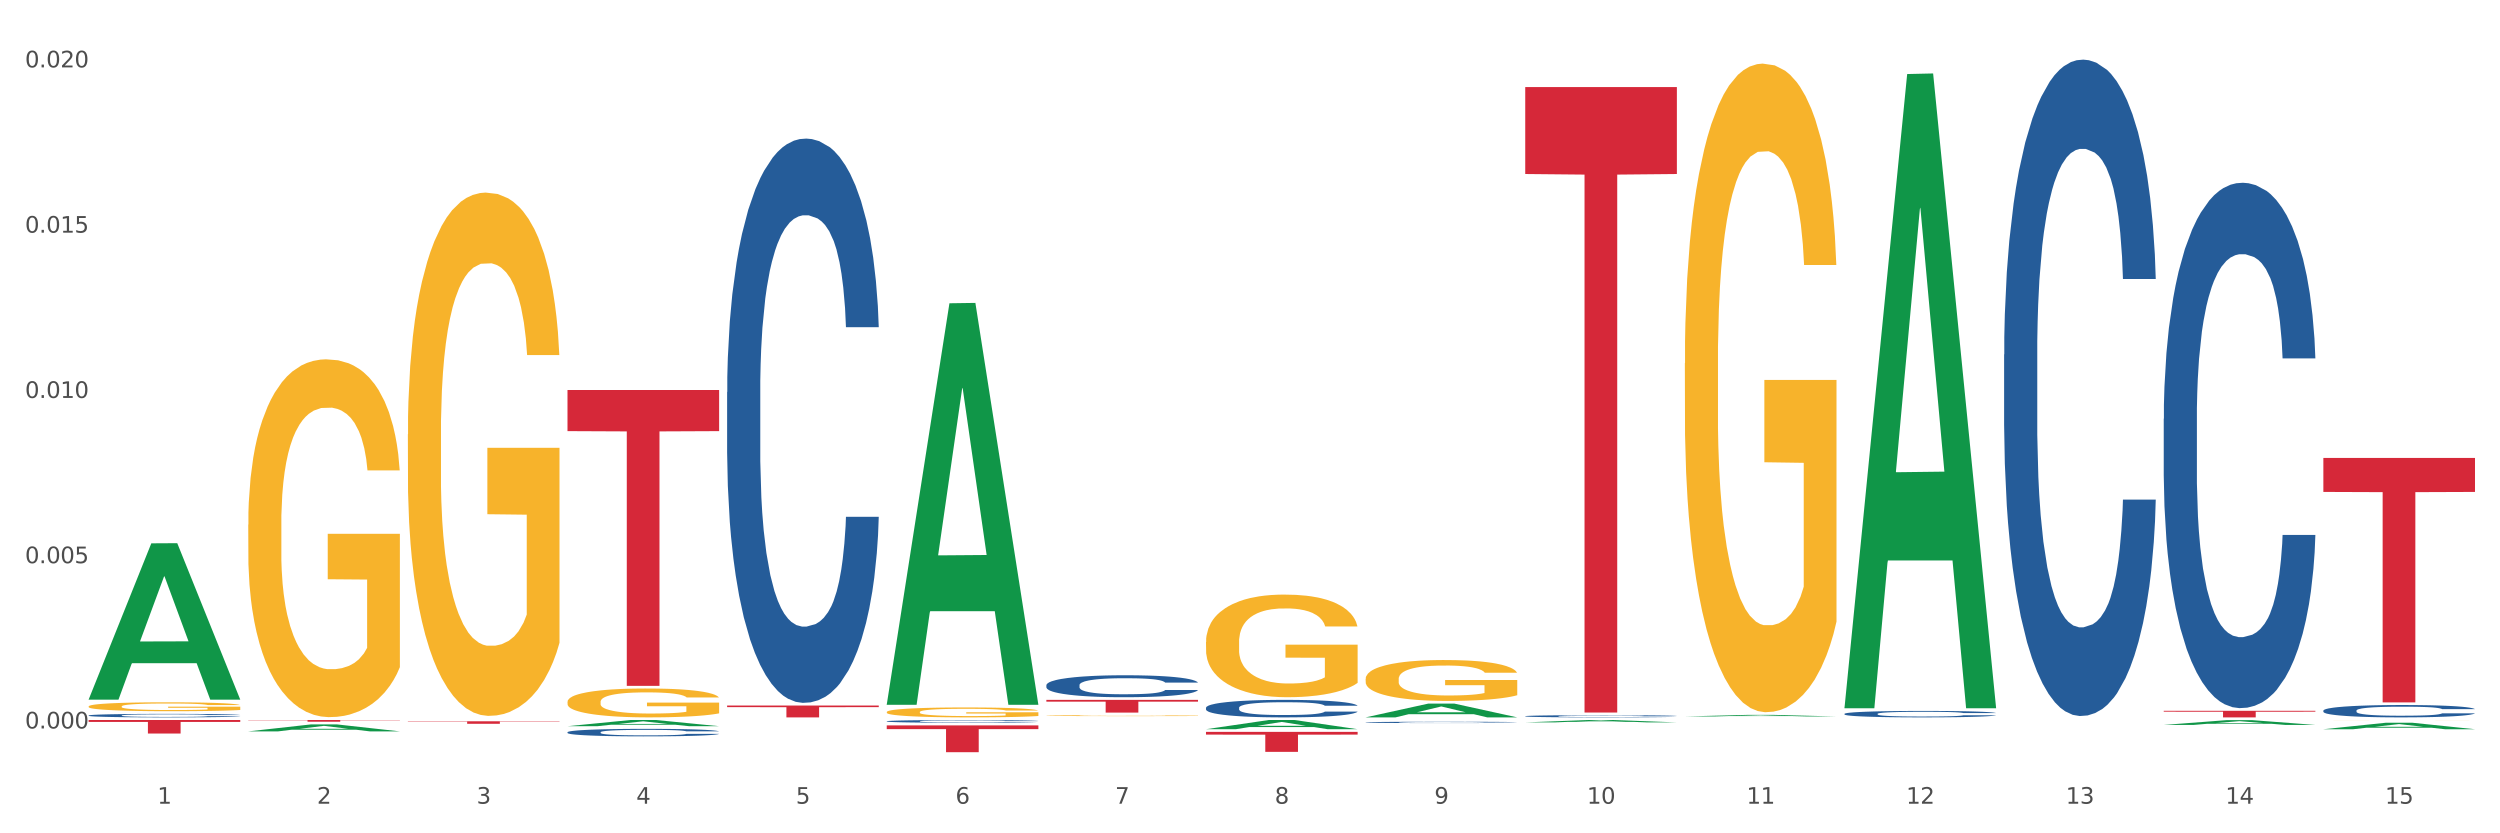 <?xml version="1.0" encoding="utf-8" standalone="no"?>
<!DOCTYPE svg PUBLIC "-//W3C//DTD SVG 1.1//EN"
  "http://www.w3.org/Graphics/SVG/1.1/DTD/svg11.dtd">
<svg xmlns:xlink="http://www.w3.org/1999/xlink" width="1080pt" height="360pt" viewBox="0 0 1080 360" xmlns="http://www.w3.org/2000/svg" version="1.1">
 <rect x="0" y="0" width="1080" height="360" fill="#333333" stroke="none"/>
 <defs>
  <style type="text/css">*{stroke-linejoin: round; stroke-linecap: butt}</style>
 </defs>
 <g id="figure_1">
  <g id="patch_1">
   <path d="M 0 360 
L 1080 360 
L 1080 0 
L 0 0 
z
" style="fill: #ffffff; stroke: #ffffff; stroke-linejoin: miter"/>
  </g>
  <g id="axes_1">
   <g id="matplotlib.axis_1">
    <g id="xtick_1">
     <g id="text_1">
      <!-- 1 -->
      <g style="fill: #4d4d4d" transform="translate(67.984 347.204) scale(0.096 -0.096)">
       <defs>
        <path id="DejaVuSans-31" d="M 794 531 
L 1825 531 
L 1825 4091 
L 703 3866 
L 703 4441 
L 1819 4666 
L 2450 4666 
L 2450 531 
L 3481 531 
L 3481 0 
L 794 0 
L 794 531 
z
" transform="scale(0.016)"/>
       </defs>
       <use xlink:href="#DejaVuSans-31"/>
      </g>
     </g>
    </g>
    <g id="xtick_2">
     <g id="text_2">
      <!-- 2 -->
      <g style="fill: #4d4d4d" transform="translate(136.942 347.204) scale(0.096 -0.096)">
       <defs>
        <path id="DejaVuSans-32" d="M 1228 531 
L 3431 531 
L 3431 0 
L 469 0 
L 469 531 
Q 828 903 1448 1529 
Q 2069 2156 2228 2338 
Q 2531 2678 2651 2914 
Q 2772 3150 2772 3378 
Q 2772 3750 2511 3984 
Q 2250 4219 1831 4219 
Q 1534 4219 1204 4116 
Q 875 4013 500 3803 
L 500 4441 
Q 881 4594 1212 4672 
Q 1544 4750 1819 4750 
Q 2544 4750 2975 4387 
Q 3406 4025 3406 3419 
Q 3406 3131 3298 2873 
Q 3191 2616 2906 2266 
Q 2828 2175 2409 1742 
Q 1991 1309 1228 531 
z
" transform="scale(0.016)"/>
       </defs>
       <use xlink:href="#DejaVuSans-32"/>
      </g>
     </g>
    </g>
    <g id="xtick_3">
     <g id="text_3">
      <!-- 3 -->
      <g style="fill: #4d4d4d" transform="translate(205.899 347.204) scale(0.096 -0.096)">
       <defs>
        <path id="DejaVuSans-33" d="M 2597 2516 
Q 3050 2419 3304 2112 
Q 3559 1806 3559 1356 
Q 3559 666 3084 287 
Q 2609 -91 1734 -91 
Q 1441 -91 1130 -33 
Q 819 25 488 141 
L 488 750 
Q 750 597 1062 519 
Q 1375 441 1716 441 
Q 2309 441 2620 675 
Q 2931 909 2931 1356 
Q 2931 1769 2642 2001 
Q 2353 2234 1838 2234 
L 1294 2234 
L 1294 2753 
L 1863 2753 
Q 2328 2753 2575 2939 
Q 2822 3125 2822 3475 
Q 2822 3834 2567 4026 
Q 2313 4219 1838 4219 
Q 1578 4219 1281 4162 
Q 984 4106 628 3988 
L 628 4550 
Q 988 4650 1302 4700 
Q 1616 4750 1894 4750 
Q 2613 4750 3031 4423 
Q 3450 4097 3450 3541 
Q 3450 3153 3228 2886 
Q 3006 2619 2597 2516 
z
" transform="scale(0.016)"/>
       </defs>
       <use xlink:href="#DejaVuSans-33"/>
      </g>
     </g>
    </g>
    <g id="xtick_4">
     <g id="text_4">
      <!-- 4 -->
      <g style="fill: #4d4d4d" transform="translate(274.857 347.204) scale(0.096 -0.096)">
       <defs>
        <path id="DejaVuSans-34" d="M 2419 4116 
L 825 1625 
L 2419 1625 
L 2419 4116 
z
M 2253 4666 
L 3047 4666 
L 3047 1625 
L 3713 1625 
L 3713 1100 
L 3047 1100 
L 3047 0 
L 2419 0 
L 2419 1100 
L 313 1100 
L 313 1709 
L 2253 4666 
z
" transform="scale(0.016)"/>
       </defs>
       <use xlink:href="#DejaVuSans-34"/>
      </g>
     </g>
    </g>
    <g id="xtick_5">
     <g id="text_5">
      <!-- 5 -->
      <g style="fill: #4d4d4d" transform="translate(343.815 347.204) scale(0.096 -0.096)">
       <defs>
        <path id="DejaVuSans-35" d="M 691 4666 
L 3169 4666 
L 3169 4134 
L 1269 4134 
L 1269 2991 
Q 1406 3038 1543 3061 
Q 1681 3084 1819 3084 
Q 2600 3084 3056 2656 
Q 3513 2228 3513 1497 
Q 3513 744 3044 326 
Q 2575 -91 1722 -91 
Q 1428 -91 1123 -41 
Q 819 9 494 109 
L 494 744 
Q 775 591 1075 516 
Q 1375 441 1709 441 
Q 2250 441 2565 725 
Q 2881 1009 2881 1497 
Q 2881 1984 2565 2268 
Q 2250 2553 1709 2553 
Q 1456 2553 1204 2497 
Q 953 2441 691 2322 
L 691 4666 
z
" transform="scale(0.016)"/>
       </defs>
       <use xlink:href="#DejaVuSans-35"/>
      </g>
     </g>
    </g>
    <g id="xtick_6">
     <g id="text_6">
      <!-- 6 -->
      <g style="fill: #4d4d4d" transform="translate(412.772 347.204) scale(0.096 -0.096)">
       <defs>
        <path id="DejaVuSans-36" d="M 2113 2584 
Q 1688 2584 1439 2293 
Q 1191 2003 1191 1497 
Q 1191 994 1439 701 
Q 1688 409 2113 409 
Q 2538 409 2786 701 
Q 3034 994 3034 1497 
Q 3034 2003 2786 2293 
Q 2538 2584 2113 2584 
z
M 3366 4563 
L 3366 3988 
Q 3128 4100 2886 4159 
Q 2644 4219 2406 4219 
Q 1781 4219 1451 3797 
Q 1122 3375 1075 2522 
Q 1259 2794 1537 2939 
Q 1816 3084 2150 3084 
Q 2853 3084 3261 2657 
Q 3669 2231 3669 1497 
Q 3669 778 3244 343 
Q 2819 -91 2113 -91 
Q 1303 -91 875 529 
Q 447 1150 447 2328 
Q 447 3434 972 4092 
Q 1497 4750 2381 4750 
Q 2619 4750 2861 4703 
Q 3103 4656 3366 4563 
z
" transform="scale(0.016)"/>
       </defs>
       <use xlink:href="#DejaVuSans-36"/>
      </g>
     </g>
    </g>
    <g id="xtick_7">
     <g id="text_7">
      <!-- 7 -->
      <g style="fill: #4d4d4d" transform="translate(481.73 347.204) scale(0.096 -0.096)">
       <defs>
        <path id="DejaVuSans-37" d="M 525 4666 
L 3525 4666 
L 3525 4397 
L 1831 0 
L 1172 0 
L 2766 4134 
L 525 4134 
L 525 4666 
z
" transform="scale(0.016)"/>
       </defs>
       <use xlink:href="#DejaVuSans-37"/>
      </g>
     </g>
    </g>
    <g id="xtick_8">
     <g id="text_8">
      <!-- 8 -->
      <g style="fill: #4d4d4d" transform="translate(550.688 347.204) scale(0.096 -0.096)">
       <defs>
        <path id="DejaVuSans-38" d="M 2034 2216 
Q 1584 2216 1326 1975 
Q 1069 1734 1069 1313 
Q 1069 891 1326 650 
Q 1584 409 2034 409 
Q 2484 409 2743 651 
Q 3003 894 3003 1313 
Q 3003 1734 2745 1975 
Q 2488 2216 2034 2216 
z
M 1403 2484 
Q 997 2584 770 2862 
Q 544 3141 544 3541 
Q 544 4100 942 4425 
Q 1341 4750 2034 4750 
Q 2731 4750 3128 4425 
Q 3525 4100 3525 3541 
Q 3525 3141 3298 2862 
Q 3072 2584 2669 2484 
Q 3125 2378 3379 2068 
Q 3634 1759 3634 1313 
Q 3634 634 3220 271 
Q 2806 -91 2034 -91 
Q 1263 -91 848 271 
Q 434 634 434 1313 
Q 434 1759 690 2068 
Q 947 2378 1403 2484 
z
M 1172 3481 
Q 1172 3119 1398 2916 
Q 1625 2713 2034 2713 
Q 2441 2713 2670 2916 
Q 2900 3119 2900 3481 
Q 2900 3844 2670 4047 
Q 2441 4250 2034 4250 
Q 1625 4250 1398 4047 
Q 1172 3844 1172 3481 
z
" transform="scale(0.016)"/>
       </defs>
       <use xlink:href="#DejaVuSans-38"/>
      </g>
     </g>
    </g>
    <g id="xtick_9">
     <g id="text_9">
      <!-- 9 -->
      <g style="fill: #4d4d4d" transform="translate(619.645 347.204) scale(0.096 -0.096)">
       <defs>
        <path id="DejaVuSans-39" d="M 703 97 
L 703 672 
Q 941 559 1184 500 
Q 1428 441 1663 441 
Q 2288 441 2617 861 
Q 2947 1281 2994 2138 
Q 2813 1869 2534 1725 
Q 2256 1581 1919 1581 
Q 1219 1581 811 2004 
Q 403 2428 403 3163 
Q 403 3881 828 4315 
Q 1253 4750 1959 4750 
Q 2769 4750 3195 4129 
Q 3622 3509 3622 2328 
Q 3622 1225 3098 567 
Q 2575 -91 1691 -91 
Q 1453 -91 1209 -44 
Q 966 3 703 97 
z
M 1959 2075 
Q 2384 2075 2632 2365 
Q 2881 2656 2881 3163 
Q 2881 3666 2632 3958 
Q 2384 4250 1959 4250 
Q 1534 4250 1286 3958 
Q 1038 3666 1038 3163 
Q 1038 2656 1286 2365 
Q 1534 2075 1959 2075 
z
" transform="scale(0.016)"/>
       </defs>
       <use xlink:href="#DejaVuSans-39"/>
      </g>
     </g>
    </g>
    <g id="xtick_10">
     <g id="text_10">
      <!-- 10 -->
      <g style="fill: #4d4d4d" transform="translate(685.549 347.204) scale(0.096 -0.096)">
       <defs>
        <path id="DejaVuSans-30" d="M 2034 4250 
Q 1547 4250 1301 3770 
Q 1056 3291 1056 2328 
Q 1056 1369 1301 889 
Q 1547 409 2034 409 
Q 2525 409 2770 889 
Q 3016 1369 3016 2328 
Q 3016 3291 2770 3770 
Q 2525 4250 2034 4250 
z
M 2034 4750 
Q 2819 4750 3233 4129 
Q 3647 3509 3647 2328 
Q 3647 1150 3233 529 
Q 2819 -91 2034 -91 
Q 1250 -91 836 529 
Q 422 1150 422 2328 
Q 422 3509 836 4129 
Q 1250 4750 2034 4750 
z
" transform="scale(0.016)"/>
       </defs>
       <use xlink:href="#DejaVuSans-31"/>
       <use xlink:href="#DejaVuSans-30" transform="translate(63.623 0)"/>
      </g>
     </g>
    </g>
    <g id="xtick_11">
     <g id="text_11">
      <!-- 11 -->
      <g style="fill: #4d4d4d" transform="translate(754.506 347.204) scale(0.096 -0.096)">
       <use xlink:href="#DejaVuSans-31"/>
       <use xlink:href="#DejaVuSans-31" transform="translate(63.623 0)"/>
      </g>
     </g>
    </g>
    <g id="xtick_12">
     <g id="text_12">
      <!-- 12 -->
      <g style="fill: #4d4d4d" transform="translate(823.464 347.204) scale(0.096 -0.096)">
       <use xlink:href="#DejaVuSans-31"/>
       <use xlink:href="#DejaVuSans-32" transform="translate(63.623 0)"/>
      </g>
     </g>
    </g>
    <g id="xtick_13">
     <g id="text_13">
      <!-- 13 -->
      <g style="fill: #4d4d4d" transform="translate(892.422 347.204) scale(0.096 -0.096)">
       <use xlink:href="#DejaVuSans-31"/>
       <use xlink:href="#DejaVuSans-33" transform="translate(63.623 0)"/>
      </g>
     </g>
    </g>
    <g id="xtick_14">
     <g id="text_14">
      <!-- 14 -->
      <g style="fill: #4d4d4d" transform="translate(961.379 347.204) scale(0.096 -0.096)">
       <use xlink:href="#DejaVuSans-31"/>
       <use xlink:href="#DejaVuSans-34" transform="translate(63.623 0)"/>
      </g>
     </g>
    </g>
    <g id="xtick_15">
     <g id="text_15">
      <!-- 15 -->
      <g style="fill: #4d4d4d" transform="translate(1030.337 347.204) scale(0.096 -0.096)">
       <use xlink:href="#DejaVuSans-31"/>
       <use xlink:href="#DejaVuSans-35" transform="translate(63.623 0)"/>
      </g>
     </g>
    </g>
    <g id="xtick_16"/>
    <g id="xtick_17"/>
    <g id="xtick_18"/>
    <g id="xtick_19"/>
    <g id="xtick_20"/>
    <g id="xtick_21"/>
    <g id="xtick_22"/>
    <g id="xtick_23"/>
    <g id="xtick_24"/>
    <g id="xtick_25"/>
    <g id="xtick_26"/>
    <g id="xtick_27"/>
    <g id="xtick_28"/>
    <g id="xtick_29"/>
   </g>
   <g id="matplotlib.axis_2">
    <g id="ytick_1">
     <g id="text_16">
      <!-- 0.000 -->
      <g style="fill: #4d4d4d" transform="translate(10.8 314.698) scale(0.096 -0.096)">
       <defs>
        <path id="DejaVuSans-2e" d="M 684 794 
L 1344 794 
L 1344 0 
L 684 0 
L 684 794 
z
" transform="scale(0.016)"/>
       </defs>
       <use xlink:href="#DejaVuSans-30"/>
       <use xlink:href="#DejaVuSans-2e" transform="translate(63.623 0)"/>
       <use xlink:href="#DejaVuSans-30" transform="translate(95.41 0)"/>
       <use xlink:href="#DejaVuSans-30" transform="translate(159.033 0)"/>
       <use xlink:href="#DejaVuSans-30" transform="translate(222.656 0)"/>
      </g>
     </g>
    </g>
    <g id="ytick_2">
     <g id="text_17">
      <!-- 0.005 -->
      <g style="fill: #4d4d4d" transform="translate(10.8 243.303) scale(0.096 -0.096)">
       <use xlink:href="#DejaVuSans-30"/>
       <use xlink:href="#DejaVuSans-2e" transform="translate(63.623 0)"/>
       <use xlink:href="#DejaVuSans-30" transform="translate(95.41 0)"/>
       <use xlink:href="#DejaVuSans-30" transform="translate(159.033 0)"/>
       <use xlink:href="#DejaVuSans-35" transform="translate(222.656 0)"/>
      </g>
     </g>
    </g>
    <g id="ytick_3">
     <g id="text_18">
      <!-- 0.010 -->
      <g style="fill: #4d4d4d" transform="translate(10.8 171.907) scale(0.096 -0.096)">
       <use xlink:href="#DejaVuSans-30"/>
       <use xlink:href="#DejaVuSans-2e" transform="translate(63.623 0)"/>
       <use xlink:href="#DejaVuSans-30" transform="translate(95.41 0)"/>
       <use xlink:href="#DejaVuSans-31" transform="translate(159.033 0)"/>
       <use xlink:href="#DejaVuSans-30" transform="translate(222.656 0)"/>
      </g>
     </g>
    </g>
    <g id="ytick_4">
     <g id="text_19">
      <!-- 0.015 -->
      <g style="fill: #4d4d4d" transform="translate(10.8 100.512) scale(0.096 -0.096)">
       <use xlink:href="#DejaVuSans-30"/>
       <use xlink:href="#DejaVuSans-2e" transform="translate(63.623 0)"/>
       <use xlink:href="#DejaVuSans-30" transform="translate(95.41 0)"/>
       <use xlink:href="#DejaVuSans-31" transform="translate(159.033 0)"/>
       <use xlink:href="#DejaVuSans-35" transform="translate(222.656 0)"/>
      </g>
     </g>
    </g>
    <g id="ytick_5">
     <g id="text_20">
      <!-- 0.020 -->
      <g style="fill: #4d4d4d" transform="translate(10.8 29.116) scale(0.096 -0.096)">
       <use xlink:href="#DejaVuSans-30"/>
       <use xlink:href="#DejaVuSans-2e" transform="translate(63.623 0)"/>
       <use xlink:href="#DejaVuSans-30" transform="translate(95.41 0)"/>
       <use xlink:href="#DejaVuSans-32" transform="translate(159.033 0)"/>
       <use xlink:href="#DejaVuSans-30" transform="translate(222.656 0)"/>
      </g>
     </g>
    </g>
    <g id="ytick_6"/>
    <g id="ytick_7"/>
    <g id="ytick_8"/>
    <g id="ytick_9"/>
   </g>
   <g id="PolyCollection_1">
    <path d="M 38.283 302.126 
L 38.351 302.062 
L 65.365 234.717 
L 76.576 234.654 
L 103.793 302.253 
L 90.826 302.253 
L 84.95 286.511 
L 57.058 286.511 
L 56.855 286.765 
L 51.182 302.253 
L 38.283 302.253 
L 38.283 302.126 
L 60.57 277.117 
L 81.438 277.054 
L 71.105 249.062 
L 70.97 248.935 
L 70.835 249.126 
L 60.502 277.054 
L 60.57 277.117 
L 38.283 302.126 
z
" clip-path="url(#pc1918db930)" style="fill: #109648"/>
    <path d="M 245.156 303.197 
L 245.233 303.186 
L 245.233 302.776 
L 245.388 302.422 
L 246.161 301.568 
L 247.322 300.861 
L 248.172 300.485 
L 249.023 300.177 
L 250.029 299.87 
L 251.266 299.551 
L 253.509 299.083 
L 254.901 298.844 
L 256.603 298.593 
L 259.697 298.229 
L 261.939 298.023 
L 264.26 297.852 
L 268.05 297.647 
L 270.525 297.556 
L 273.154 297.488 
L 276.325 297.442 
L 278.723 297.431 
L 283.982 297.465 
L 288.468 297.568 
L 290.634 297.647 
L 293.418 297.784 
L 294.888 297.875 
L 297.285 298.058 
L 299.76 298.297 
L 301.462 298.502 
L 304.014 298.89 
L 305.948 299.277 
L 307.727 299.756 
L 308.655 300.086 
L 309.351 300.394 
L 309.97 300.747 
L 310.588 301.306 
L 296.667 301.306 
L 296.125 300.907 
L 295.274 300.531 
L 294.037 300.166 
L 292.954 299.938 
L 291.098 299.653 
L 289.396 299.471 
L 287.617 299.334 
L 285.452 299.22 
L 283.75 299.163 
L 281.353 299.117 
L 276.635 299.129 
L 273.464 299.22 
L 271.298 299.334 
L 269.906 299.437 
L 268.668 299.551 
L 267.276 299.71 
L 265.652 299.949 
L 264.492 300.166 
L 263.332 300.439 
L 262.404 300.713 
L 261.553 301.032 
L 260.857 301.374 
L 260.315 301.727 
L 259.851 302.16 
L 259.464 302.878 
L 259.464 304.439 
L 259.619 304.793 
L 260.006 305.26 
L 260.47 305.613 
L 261.243 306.035 
L 261.939 306.32 
L 263.254 306.73 
L 264.724 307.072 
L 265.884 307.288 
L 267.044 307.471 
L 269.055 307.722 
L 271.298 307.927 
L 273.232 308.052 
L 275.861 308.166 
L 277.64 308.212 
L 279.187 308.234 
L 282.977 308.234 
L 285.684 308.2 
L 288.7 308.12 
L 291.021 308.018 
L 292.954 307.892 
L 295.12 307.687 
L 296.512 307.494 
L 296.512 305.112 
L 279.496 305.1 
L 279.496 303.516 
L 310.666 303.516 
L 310.666 308.166 
L 309.351 308.405 
L 307.881 308.622 
L 306.335 308.816 
L 304.014 309.055 
L 301.23 309.283 
L 298.755 309.442 
L 296.125 309.579 
L 293.031 309.704 
L 289.01 309.818 
L 286.535 309.864 
L 283.441 309.898 
L 279.806 309.91 
L 276.635 309.887 
L 273.541 309.83 
L 270.293 309.727 
L 267.121 309.579 
L 264.724 309.431 
L 262.326 309.249 
L 259.774 309.009 
L 257.763 308.781 
L 256.216 308.576 
L 254.515 308.314 
L 252.658 307.972 
L 251.266 307.665 
L 250.029 307.345 
L 248.714 306.935 
L 247.786 306.582 
L 246.858 306.137 
L 246.316 305.807 
L 245.697 305.294 
L 245.233 304.576 
L 245.156 303.197 
z
" clip-path="url(#pc1918db930)" style="fill: #f7b32b"/>
    <path d="M 383.071 307.604 
L 383.149 307.6 
L 383.149 307.459 
L 383.303 307.338 
L 384.077 307.044 
L 385.237 306.801 
L 386.088 306.672 
L 386.938 306.566 
L 387.944 306.461 
L 389.181 306.351 
L 391.424 306.19 
L 392.817 306.108 
L 394.518 306.022 
L 397.612 305.897 
L 399.855 305.826 
L 402.175 305.768 
L 405.965 305.697 
L 408.44 305.666 
L 411.07 305.642 
L 414.241 305.627 
L 416.638 305.623 
L 421.898 305.635 
L 426.384 305.67 
L 428.549 305.697 
L 431.334 305.744 
L 432.803 305.775 
L 435.201 305.838 
L 437.676 305.92 
L 439.377 305.991 
L 441.93 306.124 
L 443.863 306.257 
L 445.642 306.421 
L 446.57 306.535 
L 447.266 306.641 
L 447.885 306.762 
L 448.504 306.954 
L 434.582 306.954 
L 434.041 306.817 
L 433.19 306.688 
L 431.952 306.562 
L 430.869 306.484 
L 429.013 306.386 
L 427.312 306.324 
L 425.533 306.277 
L 423.367 306.237 
L 421.666 306.218 
L 419.268 306.202 
L 414.55 306.206 
L 411.379 306.237 
L 409.213 306.277 
L 407.821 306.312 
L 406.584 306.351 
L 405.191 306.406 
L 403.567 306.488 
L 402.407 306.562 
L 401.247 306.656 
L 400.319 306.75 
L 399.468 306.86 
L 398.772 306.977 
L 398.231 307.099 
L 397.767 307.247 
L 397.38 307.494 
L 397.38 308.03 
L 397.534 308.152 
L 397.921 308.312 
L 398.385 308.434 
L 399.159 308.579 
L 399.855 308.676 
L 401.17 308.817 
L 402.639 308.935 
L 403.799 309.009 
L 404.959 309.072 
L 406.97 309.158 
L 409.213 309.228 
L 411.147 309.271 
L 413.777 309.311 
L 415.555 309.326 
L 417.102 309.334 
L 420.892 309.334 
L 423.599 309.322 
L 426.616 309.295 
L 428.936 309.26 
L 430.869 309.217 
L 433.035 309.146 
L 434.427 309.08 
L 434.427 308.261 
L 417.412 308.258 
L 417.412 307.713 
L 448.581 307.713 
L 448.581 309.311 
L 447.266 309.393 
L 445.797 309.467 
L 444.25 309.534 
L 441.93 309.616 
L 439.145 309.694 
L 436.67 309.749 
L 434.041 309.796 
L 430.947 309.839 
L 426.925 309.878 
L 424.45 309.894 
L 421.356 309.906 
L 417.721 309.91 
L 414.55 309.902 
L 411.456 309.882 
L 408.208 309.847 
L 405.037 309.796 
L 402.639 309.745 
L 400.242 309.683 
L 397.689 309.6 
L 395.678 309.522 
L 394.131 309.452 
L 392.43 309.362 
L 390.574 309.244 
L 389.181 309.138 
L 387.944 309.029 
L 386.629 308.888 
L 385.701 308.766 
L 384.773 308.614 
L 384.231 308.5 
L 383.613 308.324 
L 383.149 308.077 
L 383.071 307.604 
z
" clip-path="url(#pc1918db930)" style="fill: #f7b32b"/>
    <path d="M 452.029 309.152 
L 452.106 309.151 
L 452.106 309.139 
L 452.261 309.128 
L 453.034 309.101 
L 454.195 309.079 
L 455.045 309.067 
L 455.896 309.058 
L 456.902 309.048 
L 458.139 309.038 
L 460.382 309.024 
L 461.774 309.017 
L 463.476 309.009 
L 466.569 308.997 
L 468.812 308.991 
L 471.133 308.986 
L 474.923 308.979 
L 477.398 308.977 
L 480.027 308.974 
L 483.198 308.973 
L 485.596 308.973 
L 490.855 308.974 
L 495.341 308.977 
L 497.507 308.979 
L 500.291 308.984 
L 501.761 308.987 
L 504.158 308.992 
L 506.633 309 
L 508.335 309.006 
L 510.887 309.018 
L 512.821 309.03 
L 514.6 309.045 
L 515.528 309.055 
L 516.224 309.065 
L 516.843 309.076 
L 517.461 309.093 
L 503.54 309.093 
L 502.998 309.081 
L 502.147 309.069 
L 500.91 309.058 
L 499.827 309.051 
L 497.971 309.042 
L 496.269 309.036 
L 494.49 309.032 
L 492.325 309.028 
L 490.623 309.026 
L 488.226 309.025 
L 483.508 309.025 
L 480.337 309.028 
L 478.171 309.032 
L 476.779 309.035 
L 475.541 309.038 
L 474.149 309.043 
L 472.525 309.051 
L 471.365 309.058 
L 470.205 309.066 
L 469.277 309.075 
L 468.426 309.084 
L 467.73 309.095 
L 467.188 309.106 
L 466.724 309.119 
L 466.337 309.142 
L 466.337 309.19 
L 466.492 309.201 
L 466.879 309.216 
L 467.343 309.227 
L 468.116 309.24 
L 468.812 309.248 
L 470.127 309.261 
L 471.597 309.272 
L 472.757 309.279 
L 473.917 309.284 
L 475.928 309.292 
L 478.171 309.298 
L 480.105 309.302 
L 482.734 309.306 
L 484.513 309.307 
L 486.06 309.308 
L 489.85 309.308 
L 492.557 309.307 
L 495.573 309.304 
L 497.894 309.301 
L 499.827 309.297 
L 501.993 309.291 
L 503.385 309.285 
L 503.385 309.211 
L 486.369 309.211 
L 486.369 309.162 
L 517.539 309.162 
L 517.539 309.306 
L 516.224 309.313 
L 514.754 309.32 
L 513.208 309.326 
L 510.887 309.333 
L 508.103 309.34 
L 505.628 309.345 
L 502.998 309.35 
L 499.904 309.354 
L 495.883 309.357 
L 493.408 309.358 
L 490.314 309.36 
L 486.679 309.36 
L 483.508 309.359 
L 480.414 309.357 
L 477.166 309.354 
L 473.994 309.35 
L 471.597 309.345 
L 469.199 309.339 
L 466.647 309.332 
L 464.636 309.325 
L 463.089 309.318 
L 461.387 309.31 
L 459.531 309.3 
L 458.139 309.29 
L 456.902 309.28 
L 455.587 309.268 
L 454.659 309.257 
L 453.731 309.243 
L 453.189 309.233 
L 452.57 309.217 
L 452.106 309.194 
L 452.029 309.152 
z
" clip-path="url(#pc1918db930)" style="fill: #f7b32b"/>
    <path d="M 520.987 277.349 
L 521.064 277.309 
L 521.064 275.851 
L 521.219 274.596 
L 521.992 271.559 
L 523.152 269.048 
L 524.003 267.712 
L 524.854 266.619 
L 525.859 265.525 
L 527.097 264.392 
L 529.34 262.731 
L 530.732 261.881 
L 532.433 260.99 
L 535.527 259.694 
L 537.77 258.965 
L 540.09 258.358 
L 543.88 257.629 
L 546.355 257.305 
L 548.985 257.062 
L 552.156 256.9 
L 554.554 256.86 
L 559.813 256.981 
L 564.299 257.346 
L 566.464 257.629 
L 569.249 258.115 
L 570.718 258.439 
L 573.116 259.087 
L 575.591 259.937 
L 577.293 260.666 
L 579.845 262.043 
L 581.778 263.42 
L 583.557 265.12 
L 584.485 266.295 
L 585.182 267.388 
L 585.8 268.643 
L 586.419 270.627 
L 572.497 270.627 
L 571.956 269.21 
L 571.105 267.874 
L 569.868 266.578 
L 568.785 265.768 
L 566.929 264.756 
L 565.227 264.108 
L 563.448 263.622 
L 561.282 263.217 
L 559.581 263.015 
L 557.183 262.853 
L 552.465 262.893 
L 549.294 263.217 
L 547.129 263.622 
L 545.736 263.987 
L 544.499 264.392 
L 543.107 264.958 
L 541.483 265.809 
L 540.322 266.578 
L 539.162 267.55 
L 538.234 268.522 
L 537.383 269.656 
L 536.687 270.87 
L 536.146 272.126 
L 535.682 273.664 
L 535.295 276.215 
L 535.295 281.763 
L 535.45 283.018 
L 535.837 284.678 
L 536.301 285.934 
L 537.074 287.432 
L 537.77 288.444 
L 539.085 289.902 
L 540.554 291.117 
L 541.715 291.886 
L 542.875 292.534 
L 544.886 293.425 
L 547.129 294.154 
L 549.062 294.599 
L 551.692 295.004 
L 553.471 295.166 
L 555.018 295.247 
L 558.807 295.247 
L 561.515 295.126 
L 564.531 294.842 
L 566.851 294.478 
L 568.785 294.032 
L 570.95 293.303 
L 572.343 292.615 
L 572.343 284.152 
L 555.327 284.111 
L 555.327 278.483 
L 586.496 278.483 
L 586.496 295.004 
L 585.182 295.854 
L 583.712 296.624 
L 582.165 297.312 
L 579.845 298.162 
L 577.061 298.972 
L 574.586 299.539 
L 571.956 300.025 
L 568.862 300.471 
L 564.84 300.875 
L 562.365 301.037 
L 559.272 301.159 
L 555.636 301.199 
L 552.465 301.118 
L 549.372 300.916 
L 546.123 300.552 
L 542.952 300.025 
L 540.554 299.499 
L 538.157 298.851 
L 535.604 298.001 
L 533.594 297.191 
L 532.047 296.462 
L 530.345 295.53 
L 528.489 294.316 
L 527.097 293.222 
L 525.859 292.089 
L 524.544 290.631 
L 523.616 289.376 
L 522.688 287.796 
L 522.147 286.622 
L 521.528 284.8 
L 521.064 282.249 
L 520.987 277.349 
z
" clip-path="url(#pc1918db930)" style="fill: #f7b32b"/>
    <path d="M 589.944 293.298 
L 590.022 293.282 
L 590.022 292.701 
L 590.176 292.201 
L 590.95 290.99 
L 592.11 289.989 
L 592.961 289.456 
L 593.811 289.021 
L 594.817 288.585 
L 596.054 288.133 
L 598.297 287.471 
L 599.69 287.132 
L 601.391 286.777 
L 604.485 286.26 
L 606.728 285.97 
L 609.048 285.728 
L 612.838 285.437 
L 615.313 285.308 
L 617.943 285.211 
L 621.114 285.147 
L 623.511 285.13 
L 628.771 285.179 
L 633.257 285.324 
L 635.422 285.437 
L 638.206 285.631 
L 639.676 285.76 
L 642.074 286.018 
L 644.549 286.357 
L 646.25 286.648 
L 648.803 287.197 
L 650.736 287.745 
L 652.515 288.423 
L 653.443 288.892 
L 654.139 289.327 
L 654.758 289.828 
L 655.377 290.619 
L 641.455 290.619 
L 640.914 290.054 
L 640.063 289.521 
L 638.825 289.005 
L 637.742 288.682 
L 635.886 288.278 
L 634.185 288.02 
L 632.406 287.826 
L 630.24 287.665 
L 628.539 287.584 
L 626.141 287.519 
L 621.423 287.536 
L 618.252 287.665 
L 616.086 287.826 
L 614.694 287.971 
L 613.457 288.133 
L 612.064 288.359 
L 610.44 288.698 
L 609.28 289.005 
L 608.12 289.392 
L 607.192 289.779 
L 606.341 290.231 
L 605.645 290.716 
L 605.104 291.216 
L 604.639 291.829 
L 604.253 292.846 
L 604.253 295.058 
L 604.407 295.558 
L 604.794 296.22 
L 605.258 296.72 
L 606.032 297.318 
L 606.728 297.721 
L 608.043 298.302 
L 609.512 298.787 
L 610.672 299.093 
L 611.832 299.351 
L 613.843 299.707 
L 616.086 299.997 
L 618.02 300.175 
L 620.65 300.336 
L 622.428 300.401 
L 623.975 300.433 
L 627.765 300.433 
L 630.472 300.385 
L 633.489 300.272 
L 635.809 300.126 
L 637.742 299.949 
L 639.908 299.658 
L 641.3 299.384 
L 641.3 296.01 
L 624.285 295.994 
L 624.285 293.75 
L 655.454 293.75 
L 655.454 300.336 
L 654.139 300.675 
L 652.67 300.982 
L 651.123 301.256 
L 648.803 301.595 
L 646.018 301.918 
L 643.543 302.144 
L 640.914 302.338 
L 637.82 302.515 
L 633.798 302.677 
L 631.323 302.741 
L 628.229 302.79 
L 624.594 302.806 
L 621.423 302.774 
L 618.329 302.693 
L 615.081 302.548 
L 611.91 302.338 
L 609.512 302.128 
L 607.114 301.87 
L 604.562 301.531 
L 602.551 301.208 
L 601.004 300.917 
L 599.303 300.546 
L 597.447 300.062 
L 596.054 299.626 
L 594.817 299.174 
L 593.502 298.593 
L 592.574 298.092 
L 591.646 297.463 
L 591.104 296.995 
L 590.486 296.268 
L 590.022 295.251 
L 589.944 293.298 
z
" clip-path="url(#pc1918db930)" style="fill: #f7b32b"/>
    <path d="M 727.86 156.957 
L 727.937 156.701 
L 727.937 147.488 
L 728.092 139.555 
L 728.865 120.363 
L 730.025 104.497 
L 730.876 96.052 
L 731.727 89.143 
L 732.732 82.233 
L 733.97 75.068 
L 736.213 64.576 
L 737.605 59.202 
L 739.306 53.572 
L 742.4 45.384 
L 744.643 40.777 
L 746.963 36.939 
L 750.753 32.333 
L 753.228 30.285 
L 755.858 28.75 
L 759.029 27.726 
L 761.427 27.47 
L 766.686 28.238 
L 771.172 30.541 
L 773.337 32.333 
L 776.122 35.403 
L 777.591 37.451 
L 779.989 41.545 
L 782.464 46.919 
L 784.166 51.525 
L 786.718 60.226 
L 788.651 68.926 
L 790.43 79.674 
L 791.358 87.096 
L 792.055 94.005 
L 792.673 101.938 
L 793.292 114.477 
L 779.37 114.477 
L 778.829 105.52 
L 777.978 97.076 
L 776.741 88.887 
L 775.658 83.769 
L 773.802 77.371 
L 772.1 73.277 
L 770.321 70.206 
L 768.155 67.647 
L 766.454 66.367 
L 764.056 65.344 
L 759.338 65.6 
L 756.167 67.647 
L 754.002 70.206 
L 752.609 72.509 
L 751.372 75.068 
L 749.98 78.651 
L 748.356 84.025 
L 747.195 88.887 
L 746.035 95.028 
L 745.107 101.17 
L 744.256 108.335 
L 743.56 116.012 
L 743.019 123.945 
L 742.555 133.67 
L 742.168 149.791 
L 742.168 184.85 
L 742.323 192.783 
L 742.71 203.275 
L 743.174 211.208 
L 743.947 220.676 
L 744.643 227.074 
L 745.958 236.286 
L 747.427 243.963 
L 748.588 248.825 
L 749.748 252.92 
L 751.759 258.55 
L 754.002 263.156 
L 755.935 265.971 
L 758.565 268.53 
L 760.344 269.553 
L 761.891 270.065 
L 765.68 270.065 
L 768.387 269.297 
L 771.404 267.506 
L 773.724 265.203 
L 775.658 262.388 
L 777.823 257.782 
L 779.216 253.432 
L 779.216 199.948 
L 762.2 199.692 
L 762.2 164.122 
L 793.369 164.122 
L 793.369 268.53 
L 792.055 273.904 
L 790.585 278.766 
L 789.038 283.116 
L 786.718 288.49 
L 783.933 293.608 
L 781.458 297.191 
L 778.829 300.262 
L 775.735 303.076 
L 771.713 305.635 
L 769.238 306.659 
L 766.145 307.427 
L 762.509 307.683 
L 759.338 307.171 
L 756.245 305.891 
L 752.996 303.588 
L 749.825 300.262 
L 747.427 296.935 
L 745.03 292.84 
L 742.477 287.466 
L 740.467 282.348 
L 738.92 277.742 
L 737.218 271.856 
L 735.362 264.179 
L 733.97 257.27 
L 732.732 250.105 
L 731.417 240.892 
L 730.489 232.959 
L 729.561 222.979 
L 729.02 215.558 
L 728.401 204.043 
L 727.937 187.921 
L 727.86 156.957 
z
" clip-path="url(#pc1918db930)" style="fill: #f7b32b"/>
    <path d="M 1003.69 311.059 
L 1003.768 311.059 
L 1003.768 311.059 
L 1003.922 311.058 
L 1004.696 311.057 
L 1005.856 311.056 
L 1006.707 311.055 
L 1007.557 311.055 
L 1008.563 311.054 
L 1009.8 311.054 
L 1012.043 311.053 
L 1013.435 311.053 
L 1015.137 311.052 
L 1018.231 311.052 
L 1020.474 311.052 
L 1022.794 311.051 
L 1026.584 311.051 
L 1029.059 311.051 
L 1031.688 311.051 
L 1034.86 311.051 
L 1037.257 311.051 
L 1042.517 311.051 
L 1047.002 311.051 
L 1049.168 311.051 
L 1051.952 311.051 
L 1053.422 311.051 
L 1055.82 311.052 
L 1058.295 311.052 
L 1059.996 311.052 
L 1062.548 311.053 
L 1064.482 311.053 
L 1066.261 311.054 
L 1067.189 311.055 
L 1067.885 311.055 
L 1068.504 311.056 
L 1069.123 311.056 
L 1055.201 311.056 
L 1054.659 311.056 
L 1053.809 311.055 
L 1052.571 311.055 
L 1051.488 311.054 
L 1049.632 311.054 
L 1047.931 311.054 
L 1046.152 311.054 
L 1043.986 311.053 
L 1042.285 311.053 
L 1039.887 311.053 
L 1035.169 311.053 
L 1031.998 311.053 
L 1029.832 311.054 
L 1028.44 311.054 
L 1027.203 311.054 
L 1025.81 311.054 
L 1024.186 311.054 
L 1023.026 311.055 
L 1021.866 311.055 
L 1020.938 311.056 
L 1020.087 311.056 
L 1019.391 311.057 
L 1018.85 311.057 
L 1018.385 311.058 
L 1017.999 311.059 
L 1017.999 311.061 
L 1018.153 311.062 
L 1018.54 311.062 
L 1019.004 311.063 
L 1019.778 311.063 
L 1020.474 311.064 
L 1021.789 311.064 
L 1023.258 311.065 
L 1024.418 311.065 
L 1025.578 311.066 
L 1027.589 311.066 
L 1029.832 311.066 
L 1031.766 311.066 
L 1034.396 311.067 
L 1036.174 311.067 
L 1037.721 311.067 
L 1041.511 311.067 
L 1044.218 311.067 
L 1047.235 311.066 
L 1049.555 311.066 
L 1051.488 311.066 
L 1053.654 311.066 
L 1055.046 311.066 
L 1055.046 311.062 
L 1038.031 311.062 
L 1038.031 311.06 
L 1069.2 311.06 
L 1069.2 311.067 
L 1067.885 311.067 
L 1066.416 311.067 
L 1064.869 311.068 
L 1062.548 311.068 
L 1059.764 311.068 
L 1057.289 311.068 
L 1054.659 311.069 
L 1051.566 311.069 
L 1047.544 311.069 
L 1045.069 311.069 
L 1041.975 311.069 
L 1038.34 311.069 
L 1035.169 311.069 
L 1032.075 311.069 
L 1028.827 311.069 
L 1025.656 311.069 
L 1023.258 311.068 
L 1020.86 311.068 
L 1018.308 311.068 
L 1016.297 311.067 
L 1014.75 311.067 
L 1013.049 311.067 
L 1011.193 311.066 
L 1009.8 311.066 
L 1008.563 311.065 
L 1007.248 311.065 
L 1006.32 311.064 
L 1005.392 311.064 
L 1004.85 311.063 
L 1004.232 311.062 
L 1003.768 311.061 
L 1003.69 311.059 
z
" clip-path="url(#pc1918db930)" style="fill: #f7b32b"/>
    <path d="M 1003.69 197.837 
L 1069.2 197.837 
L 1069.2 212.511 
L 1043.431 212.61 
L 1043.431 303.427 
L 1029.304 303.427 
L 1029.304 212.61 
L 1003.69 212.511 
L 1003.69 197.936 
L 1003.69 197.837 
z
" clip-path="url(#pc1918db930)" style="fill: #d62839"/>
    <path d="M 658.902 37.626 
L 724.412 37.626 
L 724.412 75.172 
L 698.642 75.426 
L 698.642 307.81 
L 684.516 307.81 
L 684.516 75.426 
L 658.902 75.172 
L 658.902 37.879 
L 658.902 37.626 
z
" clip-path="url(#pc1918db930)" style="fill: #d62839"/>
    <path d="M 520.987 316.159 
L 586.496 316.159 
L 586.496 317.359 
L 560.727 317.367 
L 560.727 324.795 
L 546.601 324.795 
L 546.601 317.367 
L 520.987 317.359 
L 520.987 316.167 
L 520.987 316.159 
z
" clip-path="url(#pc1918db930)" style="fill: #d62839"/>
    <path d="M 452.029 302.345 
L 517.539 302.345 
L 517.539 303.107 
L 491.769 303.112 
L 491.769 307.832 
L 477.643 307.832 
L 477.643 303.112 
L 452.029 303.107 
L 452.029 302.35 
L 452.029 302.345 
z
" clip-path="url(#pc1918db930)" style="fill: #d62839"/>
    <path d="M 383.071 313.363 
L 448.581 313.363 
L 448.581 314.974 
L 422.812 314.984 
L 422.812 324.95 
L 408.685 324.95 
L 408.685 314.984 
L 383.071 314.974 
L 383.071 313.374 
L 383.071 313.363 
z
" clip-path="url(#pc1918db930)" style="fill: #d62839"/>
    <path d="M 314.114 304.78 
L 379.623 304.78 
L 379.623 305.493 
L 353.854 305.498 
L 353.854 309.91 
L 339.728 309.91 
L 339.728 305.498 
L 314.114 305.493 
L 314.114 304.785 
L 314.114 304.78 
z
" clip-path="url(#pc1918db930)" style="fill: #d62839"/>
    <path d="M 245.156 168.483 
L 310.666 168.483 
L 310.666 186.244 
L 284.897 186.364 
L 284.897 296.29 
L 270.77 296.29 
L 270.77 186.364 
L 245.156 186.244 
L 245.156 168.603 
L 245.156 168.483 
z
" clip-path="url(#pc1918db930)" style="fill: #d62839"/>
    <path d="M 176.198 187.66 
L 176.276 187.453 
L 176.276 180.021 
L 176.43 173.62 
L 177.204 158.136 
L 178.364 145.335 
L 179.215 138.522 
L 180.065 132.947 
L 181.071 127.373 
L 182.308 121.592 
L 184.551 113.127 
L 185.944 108.791 
L 187.645 104.249 
L 190.739 97.642 
L 192.982 93.926 
L 195.302 90.829 
L 199.092 87.113 
L 201.567 85.461 
L 204.197 84.222 
L 207.368 83.396 
L 209.765 83.19 
L 215.025 83.809 
L 219.511 85.667 
L 221.676 87.113 
L 224.461 89.59 
L 225.93 91.242 
L 228.328 94.545 
L 230.803 98.881 
L 232.504 102.597 
L 235.057 109.617 
L 236.99 116.637 
L 238.769 125.308 
L 239.697 131.296 
L 240.393 136.87 
L 241.012 143.27 
L 241.631 153.387 
L 227.709 153.387 
L 227.168 146.161 
L 226.317 139.348 
L 225.079 132.741 
L 223.996 128.612 
L 222.14 123.45 
L 220.439 120.147 
L 218.66 117.669 
L 216.494 115.604 
L 214.793 114.572 
L 212.395 113.746 
L 207.677 113.953 
L 204.506 115.604 
L 202.34 117.669 
L 200.948 119.527 
L 199.711 121.592 
L 198.319 124.482 
L 196.694 128.818 
L 195.534 132.741 
L 194.374 137.696 
L 193.446 142.651 
L 192.595 148.432 
L 191.899 154.626 
L 191.358 161.026 
L 190.894 168.872 
L 190.507 181.879 
L 190.507 210.164 
L 190.662 216.565 
L 191.048 225.03 
L 191.512 231.43 
L 192.286 239.069 
L 192.982 244.231 
L 194.297 251.663 
L 195.766 257.857 
L 196.926 261.78 
L 198.086 265.083 
L 200.097 269.626 
L 202.34 273.342 
L 204.274 275.613 
L 206.904 277.678 
L 208.683 278.503 
L 210.229 278.916 
L 214.019 278.916 
L 216.726 278.297 
L 219.743 276.852 
L 222.063 274.994 
L 223.996 272.723 
L 226.162 269.006 
L 227.554 265.496 
L 227.554 222.346 
L 210.539 222.139 
L 210.539 193.441 
L 241.708 193.441 
L 241.708 277.678 
L 240.393 282.013 
L 238.924 285.936 
L 237.377 289.446 
L 235.057 293.782 
L 232.272 297.911 
L 229.797 300.801 
L 227.168 303.279 
L 224.074 305.55 
L 220.052 307.615 
L 217.577 308.441 
L 214.483 309.06 
L 210.848 309.266 
L 207.677 308.853 
L 204.583 307.821 
L 201.335 305.963 
L 198.164 303.279 
L 195.766 300.595 
L 193.369 297.292 
L 190.816 292.956 
L 188.805 288.827 
L 187.258 285.11 
L 185.557 280.362 
L 183.701 274.168 
L 182.308 268.593 
L 181.071 262.812 
L 179.756 255.38 
L 178.828 248.979 
L 177.9 240.927 
L 177.358 234.94 
L 176.74 225.649 
L 176.276 212.642 
L 176.198 187.66 
z
" clip-path="url(#pc1918db930)" style="fill: #f7b32b"/>
    <path d="M 176.198 311.594 
L 241.708 311.594 
L 241.708 311.745 
L 215.939 311.746 
L 215.939 312.681 
L 201.812 312.681 
L 201.812 311.746 
L 176.198 311.745 
L 176.198 311.595 
L 176.198 311.594 
z
" clip-path="url(#pc1918db930)" style="fill: #d62839"/>
    <path d="M 38.283 311.051 
L 103.793 311.051 
L 103.793 311.863 
L 78.024 311.869 
L 78.024 316.896 
L 63.897 316.896 
L 63.897 311.869 
L 38.283 311.863 
L 38.283 311.056 
L 38.283 311.051 
z
" clip-path="url(#pc1918db930)" style="fill: #d62839"/>
    <path d="M 38.283 305.176 
L 38.36 305.172 
L 38.36 305.045 
L 38.515 304.936 
L 39.288 304.672 
L 40.449 304.454 
L 41.299 304.338 
L 42.15 304.242 
L 43.156 304.147 
L 44.393 304.049 
L 46.636 303.904 
L 48.028 303.83 
L 49.73 303.753 
L 52.824 303.64 
L 55.066 303.577 
L 57.387 303.524 
L 61.177 303.461 
L 63.652 303.433 
L 66.281 303.411 
L 69.452 303.397 
L 71.85 303.394 
L 77.109 303.404 
L 81.595 303.436 
L 83.761 303.461 
L 86.545 303.503 
L 88.015 303.531 
L 90.412 303.588 
L 92.887 303.661 
L 94.589 303.725 
L 97.141 303.845 
L 99.075 303.964 
L 100.854 304.112 
L 101.782 304.214 
L 102.478 304.309 
L 103.097 304.419 
L 103.715 304.591 
L 89.794 304.591 
L 89.252 304.468 
L 88.401 304.352 
L 87.164 304.239 
L 86.081 304.169 
L 84.225 304.08 
L 82.523 304.024 
L 80.744 303.982 
L 78.579 303.947 
L 76.877 303.929 
L 74.48 303.915 
L 69.762 303.919 
L 66.591 303.947 
L 64.425 303.982 
L 63.033 304.014 
L 61.795 304.049 
L 60.403 304.098 
L 58.779 304.172 
L 57.619 304.239 
L 56.459 304.323 
L 55.531 304.408 
L 54.68 304.507 
L 53.984 304.612 
L 53.442 304.721 
L 52.978 304.855 
L 52.592 305.077 
L 52.592 305.559 
L 52.746 305.669 
L 53.133 305.813 
L 53.597 305.922 
L 54.37 306.052 
L 55.066 306.14 
L 56.381 306.267 
L 57.851 306.373 
L 59.011 306.44 
L 60.171 306.496 
L 62.182 306.574 
L 64.425 306.637 
L 66.359 306.676 
L 68.988 306.711 
L 70.767 306.725 
L 72.314 306.732 
L 76.104 306.732 
L 78.811 306.721 
L 81.827 306.697 
L 84.148 306.665 
L 86.081 306.626 
L 88.247 306.563 
L 89.639 306.503 
L 89.639 305.767 
L 72.623 305.764 
L 72.623 305.274 
L 103.793 305.274 
L 103.793 306.711 
L 102.478 306.785 
L 101.008 306.852 
L 99.462 306.912 
L 97.141 306.986 
L 94.357 307.056 
L 91.882 307.105 
L 89.252 307.147 
L 86.159 307.186 
L 82.137 307.221 
L 79.662 307.236 
L 76.568 307.246 
L 72.933 307.25 
L 69.762 307.243 
L 66.668 307.225 
L 63.42 307.193 
L 60.248 307.147 
L 57.851 307.102 
L 55.453 307.045 
L 52.901 306.971 
L 50.89 306.901 
L 49.343 306.838 
L 47.642 306.757 
L 45.785 306.651 
L 44.393 306.556 
L 43.156 306.457 
L 41.841 306.331 
L 40.913 306.221 
L 39.985 306.084 
L 39.443 305.982 
L 38.824 305.823 
L 38.36 305.602 
L 38.283 305.176 
z
" clip-path="url(#pc1918db930)" style="fill: #f7b32b"/>
    <path d="M 38.283 309.073 
L 38.36 309.072 
L 38.36 309.033 
L 38.593 308.98 
L 39.445 308.883 
L 40.529 308.81 
L 42.387 308.724 
L 43.394 308.688 
L 44.71 308.647 
L 47.42 308.582 
L 50.518 308.527 
L 52.686 308.496 
L 54.312 308.477 
L 57.951 308.442 
L 60.042 308.427 
L 62.21 308.414 
L 64.069 308.406 
L 67.166 308.396 
L 69.644 308.392 
L 72.509 308.391 
L 74.91 308.392 
L 78.084 308.398 
L 82.731 308.414 
L 84.512 308.424 
L 86.912 308.441 
L 89.39 308.463 
L 91.403 308.485 
L 93.726 308.517 
L 96.127 308.559 
L 98.45 308.611 
L 100.076 308.66 
L 101.392 308.711 
L 102.554 308.774 
L 103.406 308.842 
L 103.793 308.898 
L 89.622 308.898 
L 89.235 308.847 
L 88.461 308.792 
L 87.686 308.754 
L 86.835 308.724 
L 85.518 308.689 
L 84.357 308.667 
L 82.421 308.64 
L 80.64 308.624 
L 79.169 308.614 
L 77.388 308.606 
L 73.593 308.597 
L 70.883 308.597 
L 69.179 308.6 
L 67.089 308.607 
L 65.308 308.617 
L 63.217 308.633 
L 61.591 308.652 
L 59.965 308.675 
L 59.036 308.692 
L 57.642 308.722 
L 56.712 308.747 
L 55.474 308.79 
L 54.777 308.821 
L 53.538 308.9 
L 52.996 308.958 
L 52.763 308.998 
L 52.608 309.043 
L 52.608 309.259 
L 53.073 309.356 
L 53.46 309.398 
L 54.08 309.445 
L 55.241 309.506 
L 56.945 309.566 
L 58.726 309.609 
L 60.197 309.635 
L 61.591 309.654 
L 62.985 309.67 
L 64.688 309.684 
L 66.082 309.692 
L 68.173 309.7 
L 70.651 309.704 
L 72.587 309.704 
L 76.536 309.697 
L 78.317 309.69 
L 80.02 309.681 
L 81.879 309.665 
L 83.35 309.649 
L 84.202 309.636 
L 85.596 309.61 
L 86.68 309.582 
L 87.609 309.55 
L 88.228 309.523 
L 88.925 309.481 
L 89.467 309.434 
L 89.622 309.409 
L 103.793 309.409 
L 103.483 309.459 
L 102.941 309.507 
L 101.857 309.573 
L 101.005 309.61 
L 99.689 309.656 
L 98.295 309.695 
L 96.359 309.738 
L 94.578 309.77 
L 92.72 309.797 
L 90.706 309.822 
L 87.067 309.857 
L 85.75 309.867 
L 82.963 309.883 
L 80.795 309.893 
L 77.62 309.903 
L 74.368 309.908 
L 70.96 309.91 
L 67.94 309.907 
L 64.611 309.899 
L 62.52 309.89 
L 60.197 309.878 
L 57.487 309.858 
L 54.931 309.835 
L 52.531 309.807 
L 50.285 309.775 
L 48.195 309.739 
L 45.484 309.679 
L 43.471 309.621 
L 42 309.567 
L 40.993 309.521 
L 39.987 309.463 
L 39.445 309.423 
L 38.593 309.326 
L 38.283 309.235 
L 38.283 309.073 
z
" clip-path="url(#pc1918db930)" style="fill: #255c99"/>
    <path d="M 245.156 316.321 
L 245.233 316.318 
L 245.233 316.235 
L 245.466 316.122 
L 246.317 315.915 
L 247.402 315.758 
L 249.26 315.574 
L 250.267 315.496 
L 251.583 315.41 
L 254.293 315.271 
L 257.391 315.152 
L 259.559 315.087 
L 261.185 315.046 
L 264.824 314.971 
L 266.915 314.939 
L 269.083 314.912 
L 270.942 314.894 
L 274.039 314.873 
L 276.517 314.865 
L 279.382 314.862 
L 281.783 314.865 
L 284.957 314.876 
L 289.604 314.912 
L 291.385 314.933 
L 293.785 314.968 
L 296.263 315.016 
L 298.276 315.063 
L 300.599 315.132 
L 303 315.221 
L 305.323 315.333 
L 306.949 315.437 
L 308.265 315.547 
L 309.427 315.68 
L 310.279 315.826 
L 310.666 315.947 
L 296.495 315.947 
L 296.108 315.838 
L 295.334 315.719 
L 294.559 315.639 
L 293.708 315.574 
L 292.391 315.499 
L 291.23 315.452 
L 289.294 315.396 
L 287.513 315.36 
L 286.042 315.339 
L 284.261 315.321 
L 280.466 315.304 
L 277.756 315.304 
L 276.052 315.31 
L 273.962 315.324 
L 272.181 315.345 
L 270.09 315.381 
L 268.464 315.419 
L 266.838 315.47 
L 265.908 315.505 
L 264.515 315.571 
L 263.585 315.624 
L 262.346 315.716 
L 261.65 315.781 
L 260.411 315.95 
L 259.869 316.075 
L 259.636 316.161 
L 259.481 316.256 
L 259.481 316.719 
L 259.946 316.926 
L 260.333 317.015 
L 260.953 317.116 
L 262.114 317.247 
L 263.818 317.374 
L 265.599 317.466 
L 267.07 317.523 
L 268.464 317.564 
L 269.858 317.597 
L 271.561 317.626 
L 272.955 317.644 
L 275.046 317.662 
L 277.524 317.671 
L 279.46 317.671 
L 283.409 317.656 
L 285.19 317.641 
L 286.893 317.621 
L 288.752 317.588 
L 290.223 317.552 
L 291.075 317.526 
L 292.469 317.469 
L 293.553 317.41 
L 294.482 317.342 
L 295.101 317.282 
L 295.798 317.193 
L 296.34 317.092 
L 296.495 317.039 
L 310.666 317.039 
L 310.356 317.146 
L 309.814 317.25 
L 308.73 317.389 
L 307.878 317.469 
L 306.562 317.567 
L 305.168 317.65 
L 303.232 317.742 
L 301.451 317.81 
L 299.593 317.87 
L 297.579 317.923 
L 293.94 317.997 
L 292.623 318.018 
L 289.836 318.054 
L 287.668 318.074 
L 284.493 318.095 
L 281.241 318.107 
L 277.833 318.11 
L 274.813 318.104 
L 271.484 318.086 
L 269.393 318.068 
L 267.07 318.042 
L 264.36 318 
L 261.804 317.95 
L 259.404 317.89 
L 257.158 317.822 
L 255.068 317.745 
L 252.357 317.618 
L 250.344 317.493 
L 248.873 317.377 
L 247.866 317.279 
L 246.86 317.155 
L 246.317 317.069 
L 245.466 316.861 
L 245.156 316.668 
L 245.156 316.321 
z
" clip-path="url(#pc1918db930)" style="fill: #255c99"/>
    <path d="M 314.114 169.397 
L 314.191 169.175 
L 314.191 162.941 
L 314.423 154.481 
L 315.275 138.898 
L 316.359 127.099 
L 318.218 113.296 
L 319.224 107.508 
L 320.541 101.052 
L 323.251 90.588 
L 326.348 81.683 
L 328.516 76.786 
L 330.143 73.669 
L 333.782 68.103 
L 335.873 65.655 
L 338.041 63.651 
L 339.899 62.315 
L 342.997 60.757 
L 345.475 60.089 
L 348.34 59.866 
L 350.74 60.089 
L 353.915 60.979 
L 358.561 63.651 
L 360.342 65.209 
L 362.743 67.881 
L 365.221 71.443 
L 367.234 75.005 
L 369.557 80.125 
L 371.957 86.804 
L 374.28 95.264 
L 375.907 103.055 
L 377.223 111.292 
L 378.384 121.31 
L 379.236 132.219 
L 379.623 141.347 
L 365.453 141.347 
L 365.066 133.11 
L 364.291 124.205 
L 363.517 118.194 
L 362.665 113.296 
L 361.349 107.73 
L 360.187 104.168 
L 358.251 99.939 
L 356.47 97.267 
L 354.999 95.709 
L 353.218 94.373 
L 349.424 93.037 
L 346.714 93.037 
L 345.01 93.483 
L 342.919 94.596 
L 341.138 96.154 
L 339.048 98.825 
L 337.421 101.72 
L 335.795 105.504 
L 334.866 108.176 
L 333.472 113.073 
L 332.543 117.081 
L 331.304 123.982 
L 330.607 128.88 
L 329.368 141.569 
L 328.826 150.919 
L 328.594 157.376 
L 328.439 164.499 
L 328.439 199.229 
L 328.904 214.812 
L 329.291 221.491 
L 329.91 229.06 
L 331.072 238.856 
L 332.775 248.429 
L 334.556 255.33 
L 336.028 259.56 
L 337.421 262.677 
L 338.815 265.125 
L 340.519 267.352 
L 341.913 268.687 
L 344.003 270.023 
L 346.481 270.691 
L 348.417 270.691 
L 352.366 269.578 
L 354.147 268.465 
L 355.851 266.906 
L 357.709 264.458 
L 359.181 261.786 
L 360.032 259.782 
L 361.426 255.553 
L 362.51 251.1 
L 363.44 245.98 
L 364.059 241.527 
L 364.756 234.849 
L 365.298 227.279 
L 365.453 223.272 
L 379.623 223.272 
L 379.314 231.287 
L 378.772 239.078 
L 377.688 249.542 
L 376.836 255.553 
L 375.519 262.899 
L 374.126 269.133 
L 372.19 276.034 
L 370.409 281.154 
L 368.55 285.607 
L 366.537 289.614 
L 362.898 295.18 
L 361.581 296.738 
L 358.793 299.409 
L 356.625 300.968 
L 353.45 302.526 
L 350.198 303.417 
L 346.791 303.639 
L 343.771 303.194 
L 340.441 301.858 
L 338.351 300.523 
L 336.028 298.519 
L 333.317 295.402 
L 330.762 291.618 
L 328.362 287.165 
L 326.116 282.045 
L 324.025 276.257 
L 321.315 266.684 
L 319.302 257.334 
L 317.831 248.651 
L 316.824 241.305 
L 315.817 231.954 
L 315.275 225.498 
L 314.423 209.915 
L 314.114 195.444 
L 314.114 169.397 
z
" clip-path="url(#pc1918db930)" style="fill: #255c99"/>
    <path d="M 383.071 311.577 
L 383.149 311.576 
L 383.149 311.546 
L 383.381 311.505 
L 384.233 311.431 
L 385.317 311.374 
L 387.175 311.308 
L 388.182 311.28 
L 389.498 311.249 
L 392.209 311.198 
L 395.306 311.156 
L 397.474 311.132 
L 399.1 311.117 
L 402.74 311.09 
L 404.83 311.079 
L 406.999 311.069 
L 408.857 311.063 
L 411.954 311.055 
L 414.432 311.052 
L 417.297 311.051 
L 419.698 311.052 
L 422.873 311.056 
L 427.519 311.069 
L 429.3 311.076 
L 431.7 311.089 
L 434.178 311.106 
L 436.192 311.124 
L 438.515 311.148 
L 440.915 311.18 
L 443.238 311.221 
L 444.864 311.258 
L 446.181 311.298 
L 447.342 311.346 
L 448.194 311.398 
L 448.581 311.442 
L 434.411 311.442 
L 434.023 311.403 
L 433.249 311.36 
L 432.475 311.331 
L 431.623 311.308 
L 430.306 311.281 
L 429.145 311.264 
L 427.209 311.243 
L 425.428 311.231 
L 423.957 311.223 
L 422.176 311.217 
L 418.382 311.21 
L 415.671 311.21 
L 413.968 311.212 
L 411.877 311.218 
L 410.096 311.225 
L 408.005 311.238 
L 406.379 311.252 
L 404.753 311.27 
L 403.824 311.283 
L 402.43 311.306 
L 401.501 311.326 
L 400.262 311.359 
L 399.565 311.382 
L 398.326 311.443 
L 397.784 311.488 
L 397.552 311.519 
L 397.397 311.554 
L 397.397 311.721 
L 397.861 311.795 
L 398.248 311.828 
L 398.868 311.864 
L 400.029 311.911 
L 401.733 311.957 
L 403.514 311.99 
L 404.985 312.01 
L 406.379 312.025 
L 407.773 312.037 
L 409.477 312.048 
L 410.87 312.054 
L 412.961 312.061 
L 415.439 312.064 
L 417.375 312.064 
L 421.324 312.059 
L 423.105 312.053 
L 424.809 312.046 
L 426.667 312.034 
L 428.138 312.021 
L 428.99 312.012 
L 430.384 311.991 
L 431.468 311.97 
L 432.397 311.945 
L 433.017 311.924 
L 433.714 311.892 
L 434.256 311.855 
L 434.411 311.836 
L 448.581 311.836 
L 448.271 311.875 
L 447.729 311.912 
L 446.645 311.962 
L 445.793 311.991 
L 444.477 312.027 
L 443.083 312.056 
L 441.147 312.09 
L 439.366 312.114 
L 437.508 312.136 
L 435.495 312.155 
L 431.855 312.182 
L 430.539 312.189 
L 427.751 312.202 
L 425.583 312.209 
L 422.408 312.217 
L 419.156 312.221 
L 415.749 312.222 
L 412.729 312.22 
L 409.399 312.214 
L 407.308 312.207 
L 404.985 312.198 
L 402.275 312.183 
L 399.72 312.165 
L 397.319 312.143 
L 395.074 312.119 
L 392.983 312.091 
L 390.273 312.045 
L 388.259 312 
L 386.788 311.958 
L 385.782 311.923 
L 384.775 311.878 
L 384.233 311.847 
L 383.381 311.772 
L 383.071 311.702 
L 383.071 311.577 
z
" clip-path="url(#pc1918db930)" style="fill: #255c99"/>
    <path d="M 452.029 295.975 
L 452.106 295.966 
L 452.106 295.724 
L 452.339 295.394 
L 453.19 294.787 
L 454.275 294.328 
L 456.133 293.79 
L 457.14 293.565 
L 458.456 293.313 
L 461.166 292.906 
L 464.264 292.559 
L 466.432 292.368 
L 468.058 292.247 
L 471.697 292.03 
L 473.788 291.934 
L 475.956 291.856 
L 477.815 291.804 
L 480.912 291.744 
L 483.39 291.718 
L 486.255 291.709 
L 488.656 291.718 
L 491.83 291.752 
L 496.476 291.856 
L 498.257 291.917 
L 500.658 292.021 
L 503.136 292.16 
L 505.149 292.299 
L 507.472 292.498 
L 509.873 292.758 
L 512.196 293.088 
L 513.822 293.391 
L 515.138 293.712 
L 516.3 294.102 
L 517.152 294.527 
L 517.539 294.882 
L 503.368 294.882 
L 502.981 294.562 
L 502.207 294.215 
L 501.432 293.981 
L 500.581 293.79 
L 499.264 293.573 
L 498.103 293.434 
L 496.167 293.27 
L 494.386 293.166 
L 492.914 293.105 
L 491.133 293.053 
L 487.339 293.001 
L 484.629 293.001 
L 482.925 293.018 
L 480.835 293.062 
L 479.054 293.122 
L 476.963 293.226 
L 475.337 293.339 
L 473.711 293.486 
L 472.781 293.591 
L 471.388 293.781 
L 470.458 293.937 
L 469.219 294.206 
L 468.523 294.397 
L 467.284 294.891 
L 466.742 295.255 
L 466.509 295.507 
L 466.354 295.784 
L 466.354 297.137 
L 466.819 297.744 
L 467.206 298.004 
L 467.826 298.299 
L 468.987 298.68 
L 470.691 299.053 
L 472.472 299.322 
L 473.943 299.487 
L 475.337 299.608 
L 476.731 299.703 
L 478.434 299.79 
L 479.828 299.842 
L 481.919 299.894 
L 484.397 299.92 
L 486.333 299.92 
L 490.282 299.877 
L 492.063 299.834 
L 493.766 299.773 
L 495.625 299.677 
L 497.096 299.573 
L 497.948 299.495 
L 499.342 299.331 
L 500.426 299.157 
L 501.355 298.958 
L 501.974 298.784 
L 502.671 298.524 
L 503.213 298.229 
L 503.368 298.073 
L 517.539 298.073 
L 517.229 298.385 
L 516.687 298.689 
L 515.603 299.096 
L 514.751 299.331 
L 513.435 299.617 
L 512.041 299.86 
L 510.105 300.128 
L 508.324 300.328 
L 506.466 300.501 
L 504.452 300.657 
L 500.813 300.874 
L 499.496 300.935 
L 496.709 301.039 
L 494.541 301.099 
L 491.366 301.16 
L 488.114 301.195 
L 484.706 301.203 
L 481.686 301.186 
L 478.357 301.134 
L 476.266 301.082 
L 473.943 301.004 
L 471.233 300.883 
L 468.677 300.735 
L 466.277 300.562 
L 464.031 300.362 
L 461.941 300.137 
L 459.23 299.764 
L 457.217 299.4 
L 455.746 299.062 
L 454.739 298.776 
L 453.733 298.411 
L 453.19 298.16 
L 452.339 297.553 
L 452.029 296.989 
L 452.029 295.975 
z
" clip-path="url(#pc1918db930)" style="fill: #255c99"/>
    <path d="M 520.987 305.741 
L 521.064 305.735 
L 521.064 305.541 
L 521.296 305.278 
L 522.148 304.794 
L 523.232 304.428 
L 525.091 304 
L 526.097 303.82 
L 527.414 303.619 
L 530.124 303.295 
L 533.221 303.018 
L 535.389 302.866 
L 537.016 302.769 
L 540.655 302.596 
L 542.746 302.52 
L 544.914 302.458 
L 546.772 302.417 
L 549.87 302.368 
L 552.348 302.348 
L 555.213 302.341 
L 557.613 302.348 
L 560.788 302.375 
L 565.434 302.458 
L 567.215 302.507 
L 569.616 302.589 
L 572.094 302.7 
L 574.107 302.811 
L 576.43 302.97 
L 578.83 303.177 
L 581.153 303.44 
L 582.78 303.682 
L 584.096 303.937 
L 585.257 304.248 
L 586.109 304.587 
L 586.496 304.871 
L 572.326 304.871 
L 571.939 304.615 
L 571.164 304.338 
L 570.39 304.152 
L 569.538 304 
L 568.222 303.827 
L 567.06 303.716 
L 565.124 303.585 
L 563.343 303.502 
L 561.872 303.453 
L 560.091 303.412 
L 556.297 303.371 
L 553.587 303.371 
L 551.883 303.384 
L 549.792 303.419 
L 548.011 303.467 
L 545.921 303.55 
L 544.294 303.64 
L 542.668 303.758 
L 541.739 303.841 
L 540.345 303.993 
L 539.416 304.117 
L 538.177 304.331 
L 537.48 304.483 
L 536.241 304.877 
L 535.699 305.168 
L 535.467 305.368 
L 535.312 305.589 
L 535.312 306.668 
L 535.777 307.152 
L 536.164 307.359 
L 536.783 307.594 
L 537.945 307.898 
L 539.648 308.195 
L 541.429 308.41 
L 542.901 308.541 
L 544.294 308.638 
L 545.688 308.714 
L 547.392 308.783 
L 548.786 308.824 
L 550.876 308.866 
L 553.354 308.887 
L 555.29 308.887 
L 559.239 308.852 
L 561.02 308.817 
L 562.724 308.769 
L 564.582 308.693 
L 566.054 308.61 
L 566.905 308.548 
L 568.299 308.417 
L 569.383 308.278 
L 570.313 308.119 
L 570.932 307.981 
L 571.629 307.774 
L 572.171 307.539 
L 572.326 307.414 
L 586.496 307.414 
L 586.187 307.663 
L 585.645 307.905 
L 584.561 308.23 
L 583.709 308.417 
L 582.392 308.645 
L 580.999 308.838 
L 579.063 309.052 
L 577.282 309.211 
L 575.423 309.35 
L 573.41 309.474 
L 569.77 309.647 
L 568.454 309.695 
L 565.666 309.778 
L 563.498 309.827 
L 560.323 309.875 
L 557.071 309.903 
L 553.664 309.91 
L 550.644 309.896 
L 547.314 309.854 
L 545.224 309.813 
L 542.901 309.751 
L 540.19 309.654 
L 537.635 309.536 
L 535.235 309.398 
L 532.989 309.239 
L 530.898 309.059 
L 528.188 308.762 
L 526.175 308.472 
L 524.703 308.202 
L 523.697 307.974 
L 522.69 307.684 
L 522.148 307.483 
L 521.296 307 
L 520.987 306.55 
L 520.987 305.741 
z
" clip-path="url(#pc1918db930)" style="fill: #255c99"/>
    <path d="M 589.944 312.055 
L 590.022 312.055 
L 590.022 312.04 
L 590.254 312.02 
L 591.106 311.983 
L 592.19 311.956 
L 594.048 311.923 
L 595.055 311.909 
L 596.371 311.894 
L 599.082 311.869 
L 602.179 311.848 
L 604.347 311.837 
L 605.973 311.83 
L 609.613 311.816 
L 611.703 311.811 
L 613.872 311.806 
L 615.73 311.803 
L 618.827 311.799 
L 621.305 311.798 
L 624.17 311.797 
L 626.571 311.798 
L 629.746 311.8 
L 634.392 311.806 
L 636.173 311.81 
L 638.573 311.816 
L 641.051 311.824 
L 643.064 311.833 
L 645.388 311.845 
L 647.788 311.861 
L 650.111 311.881 
L 651.737 311.899 
L 653.054 311.918 
L 654.215 311.942 
L 655.067 311.968 
L 655.454 311.989 
L 641.283 311.989 
L 640.896 311.97 
L 640.122 311.949 
L 639.348 311.935 
L 638.496 311.923 
L 637.179 311.91 
L 636.018 311.902 
L 634.082 311.892 
L 632.301 311.885 
L 630.83 311.882 
L 629.049 311.878 
L 625.255 311.875 
L 622.544 311.875 
L 620.841 311.876 
L 618.75 311.879 
L 616.969 311.883 
L 614.878 311.889 
L 613.252 311.896 
L 611.626 311.905 
L 610.697 311.911 
L 609.303 311.922 
L 608.374 311.932 
L 607.135 311.948 
L 606.438 311.96 
L 605.199 311.99 
L 604.657 312.012 
L 604.425 312.027 
L 604.27 312.044 
L 604.27 312.126 
L 604.734 312.162 
L 605.121 312.178 
L 605.741 312.196 
L 606.902 312.219 
L 608.606 312.242 
L 610.387 312.258 
L 611.858 312.268 
L 613.252 312.275 
L 614.646 312.281 
L 616.35 312.286 
L 617.743 312.289 
L 619.834 312.293 
L 622.312 312.294 
L 624.248 312.294 
L 628.197 312.292 
L 629.978 312.289 
L 631.682 312.285 
L 633.54 312.279 
L 635.011 312.273 
L 635.863 312.268 
L 637.257 312.258 
L 638.341 312.248 
L 639.27 312.236 
L 639.89 312.225 
L 640.587 312.21 
L 641.129 312.192 
L 641.283 312.182 
L 655.454 312.182 
L 655.144 312.201 
L 654.602 312.22 
L 653.518 312.244 
L 652.666 312.258 
L 651.35 312.276 
L 649.956 312.29 
L 648.02 312.307 
L 646.239 312.319 
L 644.381 312.329 
L 642.368 312.339 
L 638.728 312.352 
L 637.412 312.356 
L 634.624 312.362 
L 632.456 312.366 
L 629.281 312.369 
L 626.029 312.371 
L 622.622 312.372 
L 619.602 312.371 
L 616.272 312.368 
L 614.181 312.364 
L 611.858 312.36 
L 609.148 312.352 
L 606.593 312.343 
L 604.192 312.333 
L 601.947 312.321 
L 599.856 312.307 
L 597.146 312.285 
L 595.132 312.263 
L 593.661 312.242 
L 592.654 312.225 
L 591.648 312.203 
L 591.106 312.188 
L 590.254 312.151 
L 589.944 312.117 
L 589.944 312.055 
z
" clip-path="url(#pc1918db930)" style="fill: #255c99"/>
    <path d="M 658.902 309.382 
L 658.979 309.381 
L 658.979 309.356 
L 659.212 309.323 
L 660.063 309.262 
L 661.148 309.215 
L 663.006 309.161 
L 664.013 309.138 
L 665.329 309.113 
L 668.039 309.072 
L 671.137 309.037 
L 673.305 309.017 
L 674.931 309.005 
L 678.57 308.983 
L 680.661 308.974 
L 682.829 308.966 
L 684.688 308.96 
L 687.785 308.954 
L 690.263 308.952 
L 693.128 308.951 
L 695.529 308.952 
L 698.703 308.955 
L 703.349 308.966 
L 705.13 308.972 
L 707.531 308.982 
L 710.009 308.996 
L 712.022 309.01 
L 714.345 309.03 
L 716.746 309.057 
L 719.069 309.09 
L 720.695 309.121 
L 722.011 309.153 
L 723.173 309.192 
L 724.025 309.235 
L 724.412 309.271 
L 710.241 309.271 
L 709.854 309.239 
L 709.08 309.204 
L 708.305 309.18 
L 707.454 309.161 
L 706.137 309.139 
L 704.976 309.125 
L 703.04 309.108 
L 701.259 309.098 
L 699.787 309.092 
L 698.006 309.087 
L 694.212 309.081 
L 691.502 309.081 
L 689.798 309.083 
L 687.708 309.087 
L 685.927 309.094 
L 683.836 309.104 
L 682.21 309.115 
L 680.584 309.13 
L 679.654 309.141 
L 678.261 309.16 
L 677.331 309.176 
L 676.092 309.203 
L 675.396 309.222 
L 674.157 309.272 
L 673.615 309.309 
L 673.382 309.334 
L 673.227 309.362 
L 673.227 309.499 
L 673.692 309.56 
L 674.079 309.586 
L 674.699 309.616 
L 675.86 309.655 
L 677.564 309.692 
L 679.345 309.72 
L 680.816 309.736 
L 682.21 309.748 
L 683.604 309.758 
L 685.307 309.767 
L 686.701 309.772 
L 688.792 309.777 
L 691.27 309.78 
L 693.206 309.78 
L 697.155 309.776 
L 698.936 309.771 
L 700.639 309.765 
L 702.498 309.755 
L 703.969 309.745 
L 704.821 309.737 
L 706.215 309.72 
L 707.299 309.703 
L 708.228 309.683 
L 708.847 309.665 
L 709.544 309.639 
L 710.086 309.609 
L 710.241 309.594 
L 724.412 309.594 
L 724.102 309.625 
L 723.56 309.656 
L 722.476 309.697 
L 721.624 309.72 
L 720.308 309.749 
L 718.914 309.774 
L 716.978 309.801 
L 715.197 309.821 
L 713.339 309.839 
L 711.325 309.854 
L 707.686 309.876 
L 706.369 309.882 
L 703.582 309.893 
L 701.414 309.899 
L 698.239 309.905 
L 694.987 309.909 
L 691.579 309.91 
L 688.559 309.908 
L 685.23 309.903 
L 683.139 309.897 
L 680.816 309.889 
L 678.106 309.877 
L 675.55 309.862 
L 673.15 309.845 
L 670.904 309.825 
L 668.814 309.802 
L 666.103 309.764 
L 664.09 309.727 
L 662.619 309.693 
L 661.612 309.664 
L 660.605 309.628 
L 660.063 309.602 
L 659.212 309.541 
L 658.902 309.484 
L 658.902 309.382 
z
" clip-path="url(#pc1918db930)" style="fill: #255c99"/>
    <path d="M 796.817 308.373 
L 796.895 308.37 
L 796.895 308.299 
L 797.127 308.202 
L 797.979 308.024 
L 799.063 307.889 
L 800.921 307.731 
L 801.928 307.664 
L 803.244 307.59 
L 805.955 307.471 
L 809.052 307.369 
L 811.22 307.313 
L 812.846 307.277 
L 816.486 307.213 
L 818.576 307.185 
L 820.745 307.162 
L 822.603 307.147 
L 825.7 307.129 
L 828.178 307.121 
L 831.043 307.119 
L 833.444 307.121 
L 836.619 307.132 
L 841.265 307.162 
L 843.046 307.18 
L 845.446 307.211 
L 847.924 307.251 
L 849.937 307.292 
L 852.261 307.351 
L 854.661 307.427 
L 856.984 307.524 
L 858.61 307.613 
L 859.927 307.708 
L 861.088 307.822 
L 861.94 307.947 
L 862.327 308.052 
L 848.156 308.052 
L 847.769 307.957 
L 846.995 307.855 
L 846.221 307.787 
L 845.369 307.731 
L 844.052 307.667 
L 842.891 307.626 
L 840.955 307.578 
L 839.174 307.547 
L 837.703 307.529 
L 835.922 307.514 
L 832.127 307.499 
L 829.417 307.499 
L 827.714 307.504 
L 825.623 307.516 
L 823.842 307.534 
L 821.751 307.565 
L 820.125 307.598 
L 818.499 307.641 
L 817.57 307.672 
L 816.176 307.728 
L 815.247 307.774 
L 814.008 307.853 
L 813.311 307.909 
L 812.072 308.054 
L 811.53 308.161 
L 811.298 308.235 
L 811.143 308.317 
L 811.143 308.714 
L 811.607 308.893 
L 811.994 308.969 
L 812.614 309.056 
L 813.775 309.168 
L 815.479 309.278 
L 817.26 309.357 
L 818.731 309.405 
L 820.125 309.441 
L 821.519 309.469 
L 823.222 309.494 
L 824.616 309.509 
L 826.707 309.525 
L 829.185 309.532 
L 831.121 309.532 
L 835.07 309.52 
L 836.851 309.507 
L 838.555 309.489 
L 840.413 309.461 
L 841.884 309.43 
L 842.736 309.408 
L 844.13 309.359 
L 845.214 309.308 
L 846.143 309.25 
L 846.763 309.199 
L 847.46 309.122 
L 848.002 309.035 
L 848.156 308.99 
L 862.327 308.99 
L 862.017 309.081 
L 861.475 309.171 
L 860.391 309.29 
L 859.539 309.359 
L 858.223 309.443 
L 856.829 309.515 
L 854.893 309.594 
L 853.112 309.652 
L 851.254 309.703 
L 849.241 309.749 
L 845.601 309.813 
L 844.285 309.831 
L 841.497 309.861 
L 839.329 309.879 
L 836.154 309.897 
L 832.902 309.907 
L 829.495 309.91 
L 826.475 309.905 
L 823.145 309.889 
L 821.054 309.874 
L 818.731 309.851 
L 816.021 309.815 
L 813.466 309.772 
L 811.065 309.721 
L 808.82 309.662 
L 806.729 309.596 
L 804.019 309.487 
L 802.005 309.379 
L 800.534 309.28 
L 799.527 309.196 
L 798.521 309.089 
L 797.979 309.015 
L 797.127 308.837 
L 796.817 308.671 
L 796.817 308.373 
z
" clip-path="url(#pc1918db930)" style="fill: #255c99"/>
    <path d="M 865.775 153.171 
L 865.852 152.912 
L 865.852 145.661 
L 866.085 135.82 
L 866.936 117.693 
L 868.021 103.967 
L 869.879 87.912 
L 870.886 81.178 
L 872.202 73.668 
L 874.912 61.497 
L 878.01 51.138 
L 880.178 45.441 
L 881.804 41.815 
L 885.443 35.341 
L 887.534 32.493 
L 889.702 30.162 
L 891.561 28.608 
L 894.658 26.795 
L 897.136 26.018 
L 900.001 25.759 
L 902.402 26.018 
L 905.576 27.054 
L 910.222 30.162 
L 912.003 31.975 
L 914.404 35.082 
L 916.882 39.226 
L 918.895 43.369 
L 921.218 49.325 
L 923.619 57.094 
L 925.942 66.935 
L 927.568 75.999 
L 928.884 85.581 
L 930.046 97.234 
L 930.898 109.924 
L 931.285 120.541 
L 917.114 120.541 
L 916.727 110.96 
L 915.953 100.601 
L 915.178 93.609 
L 914.326 87.912 
L 913.01 81.437 
L 911.849 77.294 
L 909.913 72.374 
L 908.132 69.266 
L 906.66 67.453 
L 904.879 65.899 
L 901.085 64.346 
L 898.375 64.346 
L 896.671 64.863 
L 894.581 66.158 
L 892.8 67.971 
L 890.709 71.079 
L 889.083 74.445 
L 887.457 78.848 
L 886.527 81.955 
L 885.134 87.653 
L 884.204 92.314 
L 882.965 100.342 
L 882.269 106.039 
L 881.03 120.8 
L 880.488 131.677 
L 880.255 139.187 
L 880.1 147.474 
L 880.1 187.873 
L 880.565 206 
L 880.952 213.769 
L 881.572 222.574 
L 882.733 233.969 
L 884.437 245.104 
L 886.218 253.132 
L 887.689 258.053 
L 889.083 261.678 
L 890.477 264.527 
L 892.18 267.117 
L 893.574 268.67 
L 895.665 270.224 
L 898.143 271.001 
L 900.078 271.001 
L 904.028 269.706 
L 905.809 268.411 
L 907.512 266.599 
L 909.371 263.75 
L 910.842 260.642 
L 911.694 258.312 
L 913.088 253.391 
L 914.172 248.212 
L 915.101 242.256 
L 915.72 237.076 
L 916.417 229.307 
L 916.959 220.503 
L 917.114 215.841 
L 931.285 215.841 
L 930.975 225.164 
L 930.433 234.228 
L 929.349 246.399 
L 928.497 253.391 
L 927.181 261.937 
L 925.787 269.188 
L 923.851 277.216 
L 922.07 283.172 
L 920.212 288.352 
L 918.198 293.013 
L 914.559 299.487 
L 913.242 301.3 
L 910.455 304.408 
L 908.287 306.221 
L 905.112 308.033 
L 901.859 309.069 
L 898.452 309.328 
L 895.432 308.81 
L 892.103 307.256 
L 890.012 305.703 
L 887.689 303.372 
L 884.979 299.746 
L 882.423 295.344 
L 880.023 290.165 
L 877.777 284.208 
L 875.687 277.475 
L 872.976 266.34 
L 870.963 255.463 
L 869.492 245.363 
L 868.485 236.817 
L 867.478 225.941 
L 866.936 218.431 
L 866.085 200.303 
L 865.775 183.47 
L 865.775 153.171 
z
" clip-path="url(#pc1918db930)" style="fill: #255c99"/>
    <path d="M 934.733 180.931 
L 934.81 180.724 
L 934.81 174.92 
L 935.042 167.044 
L 935.894 152.535 
L 936.978 141.549 
L 938.837 128.698 
L 939.843 123.309 
L 941.16 117.298 
L 943.87 107.556 
L 946.967 99.266 
L 949.135 94.706 
L 950.762 91.804 
L 954.401 86.622 
L 956.492 84.342 
L 958.66 82.476 
L 960.518 81.233 
L 963.616 79.782 
L 966.094 79.16 
L 968.959 78.953 
L 971.359 79.16 
L 974.534 79.989 
L 979.18 82.476 
L 980.961 83.927 
L 983.362 86.415 
L 985.839 89.731 
L 987.853 93.047 
L 990.176 97.815 
L 992.576 104.033 
L 994.899 111.909 
L 996.525 119.164 
L 997.842 126.833 
L 999.003 136.16 
L 999.855 146.316 
L 1000.242 154.815 
L 986.072 154.815 
L 985.685 147.145 
L 984.91 138.855 
L 984.136 133.258 
L 983.284 128.698 
L 981.968 123.516 
L 980.806 120.2 
L 978.87 116.262 
L 977.089 113.775 
L 975.618 112.324 
L 973.837 111.08 
L 970.043 109.836 
L 967.333 109.836 
L 965.629 110.251 
L 963.538 111.287 
L 961.757 112.738 
L 959.667 115.225 
L 958.04 117.92 
L 956.414 121.444 
L 955.485 123.931 
L 954.091 128.491 
L 953.162 132.222 
L 951.923 138.647 
L 951.226 143.207 
L 949.987 155.022 
L 949.445 163.727 
L 949.213 169.738 
L 949.058 176.371 
L 949.058 208.705 
L 949.523 223.214 
L 949.91 229.433 
L 950.529 236.48 
L 951.691 245.6 
L 953.394 254.513 
L 955.175 260.938 
L 956.647 264.876 
L 958.04 267.778 
L 959.434 270.058 
L 961.138 272.131 
L 962.532 273.374 
L 964.622 274.618 
L 967.1 275.24 
L 969.036 275.24 
L 972.985 274.204 
L 974.766 273.167 
L 976.47 271.716 
L 978.328 269.436 
L 979.8 266.949 
L 980.651 265.084 
L 982.045 261.145 
L 983.129 257 
L 984.058 252.233 
L 984.678 248.087 
L 985.375 241.869 
L 985.917 234.822 
L 986.072 231.091 
L 1000.242 231.091 
L 999.933 238.553 
L 999.391 245.807 
L 998.306 255.549 
L 997.455 261.145 
L 996.138 267.985 
L 994.744 273.789 
L 992.809 280.214 
L 991.028 284.982 
L 989.169 289.127 
L 987.156 292.858 
L 983.516 298.04 
L 982.2 299.491 
L 979.412 301.978 
L 977.244 303.429 
L 974.069 304.88 
L 970.817 305.709 
L 967.41 305.916 
L 964.39 305.502 
L 961.06 304.258 
L 958.97 303.014 
L 956.647 301.149 
L 953.936 298.247 
L 951.381 294.724 
L 948.981 290.578 
L 946.735 285.811 
L 944.644 280.422 
L 941.934 271.509 
L 939.921 262.804 
L 938.449 254.72 
L 937.443 247.88 
L 936.436 239.174 
L 935.894 233.164 
L 935.042 218.654 
L 934.733 205.182 
L 934.733 180.931 
z
" clip-path="url(#pc1918db930)" style="fill: #255c99"/>
    <path d="M 1003.69 306.968 
L 1003.768 306.963 
L 1003.768 306.827 
L 1004 306.641 
L 1004.852 306.3 
L 1005.936 306.041 
L 1007.794 305.739 
L 1008.801 305.612 
L 1010.117 305.47 
L 1012.828 305.241 
L 1015.925 305.046 
L 1018.093 304.939 
L 1019.719 304.87 
L 1023.359 304.748 
L 1025.449 304.695 
L 1027.618 304.651 
L 1029.476 304.622 
L 1032.573 304.588 
L 1035.051 304.573 
L 1037.916 304.568 
L 1040.317 304.573 
L 1043.492 304.592 
L 1048.138 304.651 
L 1049.919 304.685 
L 1052.319 304.744 
L 1054.797 304.822 
L 1056.81 304.9 
L 1059.133 305.012 
L 1061.534 305.158 
L 1063.857 305.344 
L 1065.483 305.514 
L 1066.8 305.695 
L 1067.961 305.914 
L 1068.813 306.153 
L 1069.2 306.353 
L 1055.029 306.353 
L 1054.642 306.173 
L 1053.868 305.978 
L 1053.094 305.846 
L 1052.242 305.739 
L 1050.925 305.617 
L 1049.764 305.539 
L 1047.828 305.446 
L 1046.047 305.388 
L 1044.576 305.353 
L 1042.795 305.324 
L 1039 305.295 
L 1036.29 305.295 
L 1034.587 305.305 
L 1032.496 305.329 
L 1030.715 305.363 
L 1028.624 305.422 
L 1026.998 305.485 
L 1025.372 305.568 
L 1024.443 305.627 
L 1023.049 305.734 
L 1022.12 305.822 
L 1020.881 305.973 
L 1020.184 306.08 
L 1018.945 306.358 
L 1018.403 306.563 
L 1018.171 306.705 
L 1018.016 306.861 
L 1018.016 307.622 
L 1018.48 307.963 
L 1018.867 308.11 
L 1019.487 308.275 
L 1020.648 308.49 
L 1022.352 308.7 
L 1024.133 308.851 
L 1025.604 308.944 
L 1026.998 309.012 
L 1028.392 309.066 
L 1030.095 309.114 
L 1031.489 309.144 
L 1033.58 309.173 
L 1036.058 309.188 
L 1037.994 309.188 
L 1041.943 309.163 
L 1043.724 309.139 
L 1045.428 309.105 
L 1047.286 309.051 
L 1048.757 308.993 
L 1049.609 308.949 
L 1051.003 308.856 
L 1052.087 308.758 
L 1053.016 308.646 
L 1053.636 308.549 
L 1054.333 308.402 
L 1054.875 308.236 
L 1055.029 308.149 
L 1069.2 308.149 
L 1068.89 308.324 
L 1068.348 308.495 
L 1067.264 308.724 
L 1066.412 308.856 
L 1065.096 309.017 
L 1063.702 309.153 
L 1061.766 309.305 
L 1059.985 309.417 
L 1058.127 309.514 
L 1056.114 309.602 
L 1052.474 309.724 
L 1051.158 309.758 
L 1048.37 309.817 
L 1046.202 309.851 
L 1043.027 309.885 
L 1039.775 309.905 
L 1036.368 309.91 
L 1033.348 309.9 
L 1030.018 309.871 
L 1027.927 309.841 
L 1025.604 309.797 
L 1022.894 309.729 
L 1020.339 309.646 
L 1017.938 309.549 
L 1015.693 309.436 
L 1013.602 309.31 
L 1010.892 309.1 
L 1008.878 308.895 
L 1007.407 308.705 
L 1006.4 308.544 
L 1005.394 308.339 
L 1004.852 308.197 
L 1004 307.856 
L 1003.69 307.539 
L 1003.69 306.968 
z
" clip-path="url(#pc1918db930)" style="fill: #255c99"/>
    <path d="M 107.241 311.051 
L 172.75 311.051 
L 172.75 311.155 
L 146.981 311.156 
L 146.981 311.801 
L 132.855 311.801 
L 132.855 311.156 
L 107.241 311.155 
L 107.241 311.051 
L 107.241 311.051 
z
" clip-path="url(#pc1918db930)" style="fill: #d62839"/>
    <path d="M 107.241 226.654 
L 107.318 226.512 
L 107.318 221.43 
L 107.473 217.054 
L 108.246 206.466 
L 109.406 197.713 
L 110.257 193.054 
L 111.108 189.243 
L 112.113 185.431 
L 113.351 181.478 
L 115.594 175.69 
L 116.986 172.726 
L 118.687 169.62 
L 121.781 165.102 
L 124.024 162.561 
L 126.344 160.444 
L 130.134 157.902 
L 132.609 156.773 
L 135.239 155.926 
L 138.41 155.361 
L 140.808 155.22 
L 146.067 155.644 
L 150.553 156.914 
L 152.719 157.902 
L 155.503 159.596 
L 156.972 160.726 
L 159.37 162.985 
L 161.845 165.949 
L 163.547 168.49 
L 166.099 173.29 
L 168.032 178.09 
L 169.811 184.019 
L 170.74 188.113 
L 171.436 191.925 
L 172.054 196.301 
L 172.673 203.219 
L 158.751 203.219 
L 158.21 198.278 
L 157.359 193.619 
L 156.122 189.102 
L 155.039 186.278 
L 153.183 182.749 
L 151.481 180.49 
L 149.702 178.796 
L 147.537 177.384 
L 145.835 176.678 
L 143.437 176.114 
L 138.719 176.255 
L 135.548 177.384 
L 133.383 178.796 
L 131.991 180.067 
L 130.753 181.478 
L 129.361 183.455 
L 127.737 186.419 
L 126.576 189.102 
L 125.416 192.49 
L 124.488 195.878 
L 123.637 199.831 
L 122.941 204.066 
L 122.4 208.442 
L 121.936 213.807 
L 121.549 222.701 
L 121.549 242.042 
L 121.704 246.418 
L 122.091 252.206 
L 122.555 256.582 
L 123.328 261.806 
L 124.024 265.335 
L 125.339 270.417 
L 126.809 274.652 
L 127.969 277.335 
L 129.129 279.594 
L 131.14 282.699 
L 133.383 285.24 
L 135.316 286.793 
L 137.946 288.205 
L 139.725 288.77 
L 141.272 289.052 
L 145.062 289.052 
L 147.769 288.629 
L 150.785 287.64 
L 153.105 286.37 
L 155.039 284.817 
L 157.204 282.276 
L 158.597 279.876 
L 158.597 250.371 
L 141.581 250.23 
L 141.581 230.607 
L 172.75 230.607 
L 172.75 288.205 
L 171.436 291.17 
L 169.966 293.852 
L 168.419 296.252 
L 166.099 299.217 
L 163.315 302.04 
L 160.84 304.016 
L 158.21 305.711 
L 155.116 307.263 
L 151.094 308.675 
L 148.619 309.24 
L 145.526 309.663 
L 141.89 309.805 
L 138.719 309.522 
L 135.626 308.816 
L 132.377 307.546 
L 129.206 305.711 
L 126.809 303.875 
L 124.411 301.617 
L 121.859 298.652 
L 119.848 295.828 
L 118.301 293.287 
L 116.599 290.04 
L 114.743 285.805 
L 113.351 281.993 
L 112.113 278.041 
L 110.798 272.958 
L 109.87 268.582 
L 108.942 263.076 
L 108.401 258.982 
L 107.782 252.629 
L 107.318 243.736 
L 107.241 226.654 
z
" clip-path="url(#pc1918db930)" style="fill: #f7b32b"/>
    <path d="M 934.733 307.057 
L 1000.242 307.057 
L 1000.242 307.454 
L 974.473 307.456 
L 974.473 309.91 
L 960.347 309.91 
L 960.347 307.456 
L 934.733 307.454 
L 934.733 307.06 
L 934.733 307.057 
z
" clip-path="url(#pc1918db930)" style="fill: #d62839"/>
    <path d="M 383.071 304.156 
L 383.139 303.992 
L 410.153 131.014 
L 421.364 130.851 
L 448.581 304.482 
L 435.614 304.482 
L 429.739 264.049 
L 401.846 264.049 
L 401.644 264.701 
L 395.971 304.482 
L 383.071 304.482 
L 383.071 304.156 
L 405.358 239.92 
L 426.227 239.757 
L 415.894 167.859 
L 415.759 167.533 
L 415.624 168.022 
L 405.291 239.757 
L 405.358 239.92 
L 383.071 304.156 
z
" clip-path="url(#pc1918db930)" style="fill: #109648"/>
    <path d="M 1003.69 315.028 
L 1003.758 315.025 
L 1030.772 312.213 
L 1041.983 312.21 
L 1069.2 315.033 
L 1056.233 315.033 
L 1050.357 314.376 
L 1022.465 314.376 
L 1022.263 314.386 
L 1016.59 315.033 
L 1003.69 315.033 
L 1003.69 315.028 
L 1025.977 313.983 
L 1046.846 313.981 
L 1036.513 312.812 
L 1036.378 312.807 
L 1036.243 312.815 
L 1025.91 313.981 
L 1025.977 313.983 
L 1003.69 315.028 
z
" clip-path="url(#pc1918db930)" style="fill: #109648"/>
    <path d="M 934.733 313.166 
L 934.8 313.164 
L 961.814 311.107 
L 973.025 311.105 
L 1000.242 313.17 
L 987.275 313.17 
L 981.4 312.689 
L 953.508 312.689 
L 953.305 312.697 
L 947.632 313.17 
L 934.733 313.17 
L 934.733 313.166 
L 957.019 312.402 
L 977.888 312.4 
L 967.555 311.545 
L 967.42 311.541 
L 967.285 311.547 
L 956.952 312.4 
L 957.019 312.402 
L 934.733 313.166 
z
" clip-path="url(#pc1918db930)" style="fill: #109648"/>
    <path d="M 796.817 305.463 
L 796.885 305.205 
L 823.899 31.986 
L 835.11 31.729 
L 862.327 305.978 
L 849.36 305.978 
L 843.485 242.115 
L 815.592 242.115 
L 815.39 243.145 
L 809.717 305.978 
L 796.817 305.978 
L 796.817 305.463 
L 819.104 204.003 
L 839.973 203.746 
L 829.64 90.184 
L 829.505 89.669 
L 829.37 90.441 
L 819.037 203.746 
L 819.104 204.003 
L 796.817 305.463 
z
" clip-path="url(#pc1918db930)" style="fill: #109648"/>
    <path d="M 727.86 309.511 
L 727.927 309.51 
L 754.941 308.825 
L 766.152 308.824 
L 793.369 309.512 
L 780.402 309.512 
L 774.527 309.352 
L 746.635 309.352 
L 746.432 309.354 
L 740.759 309.512 
L 727.86 309.512 
L 727.86 309.511 
L 750.146 309.256 
L 771.015 309.255 
L 760.682 308.971 
L 760.547 308.969 
L 760.412 308.971 
L 750.079 309.255 
L 750.146 309.256 
L 727.86 309.511 
z
" clip-path="url(#pc1918db930)" style="fill: #109648"/>
    <path d="M 658.902 312.073 
L 658.969 312.072 
L 685.984 311.052 
L 697.195 311.051 
L 724.412 312.075 
L 711.445 312.075 
L 705.569 311.836 
L 677.677 311.836 
L 677.474 311.84 
L 671.801 312.075 
L 658.902 312.075 
L 658.902 312.073 
L 681.189 311.694 
L 702.057 311.693 
L 691.724 311.269 
L 691.589 311.267 
L 691.454 311.27 
L 681.121 311.693 
L 681.189 311.694 
L 658.902 312.073 
z
" clip-path="url(#pc1918db930)" style="fill: #109648"/>
    <path d="M 589.944 309.898 
L 590.012 309.893 
L 617.026 303.953 
L 628.237 303.947 
L 655.454 309.91 
L 642.487 309.91 
L 636.612 308.521 
L 608.719 308.521 
L 608.517 308.544 
L 602.844 309.91 
L 589.944 309.91 
L 589.944 309.898 
L 612.231 307.693 
L 633.1 307.687 
L 622.767 305.218 
L 622.632 305.207 
L 622.497 305.224 
L 612.164 307.687 
L 612.231 307.693 
L 589.944 309.898 
z
" clip-path="url(#pc1918db930)" style="fill: #109648"/>
    <path d="M 107.241 315.951 
L 107.308 315.948 
L 134.323 312.945 
L 145.533 312.942 
L 172.75 315.957 
L 159.784 315.957 
L 153.908 315.255 
L 126.016 315.255 
L 125.813 315.266 
L 120.14 315.957 
L 107.241 315.957 
L 107.241 315.951 
L 129.527 314.836 
L 150.396 314.833 
L 140.063 313.585 
L 139.928 313.579 
L 139.793 313.588 
L 129.46 314.833 
L 129.527 314.836 
L 107.241 315.951 
z
" clip-path="url(#pc1918db930)" style="fill: #109648"/>
    <path d="M 245.156 313.715 
L 245.224 313.713 
L 272.238 311.053 
L 283.449 311.051 
L 310.666 313.72 
L 297.699 313.72 
L 291.823 313.099 
L 263.931 313.099 
L 263.728 313.109 
L 258.055 313.72 
L 245.156 313.72 
L 245.156 313.715 
L 267.443 312.728 
L 288.311 312.725 
L 277.978 311.62 
L 277.843 311.615 
L 277.708 311.622 
L 267.375 312.725 
L 267.443 312.728 
L 245.156 313.715 
z
" clip-path="url(#pc1918db930)" style="fill: #109648"/>
    <path d="M 520.987 315.011 
L 521.054 315.007 
L 548.068 311.054 
L 559.279 311.051 
L 586.496 315.018 
L 573.53 315.018 
L 567.654 314.094 
L 539.762 314.094 
L 539.559 314.109 
L 533.886 315.018 
L 520.987 315.018 
L 520.987 315.011 
L 543.273 313.543 
L 564.142 313.539 
L 553.809 311.896 
L 553.674 311.889 
L 553.539 311.9 
L 543.206 313.539 
L 543.273 313.543 
L 520.987 315.011 
z
" clip-path="url(#pc1918db930)" style="fill: #109648"/>
   </g>
  </g>
 </g>
 <defs>
  <clipPath id="pc1918db930">
   <rect x="38.283" y="10.8" width="1030.917" height="329.109"/>
  </clipPath>
 </defs>
</svg>
